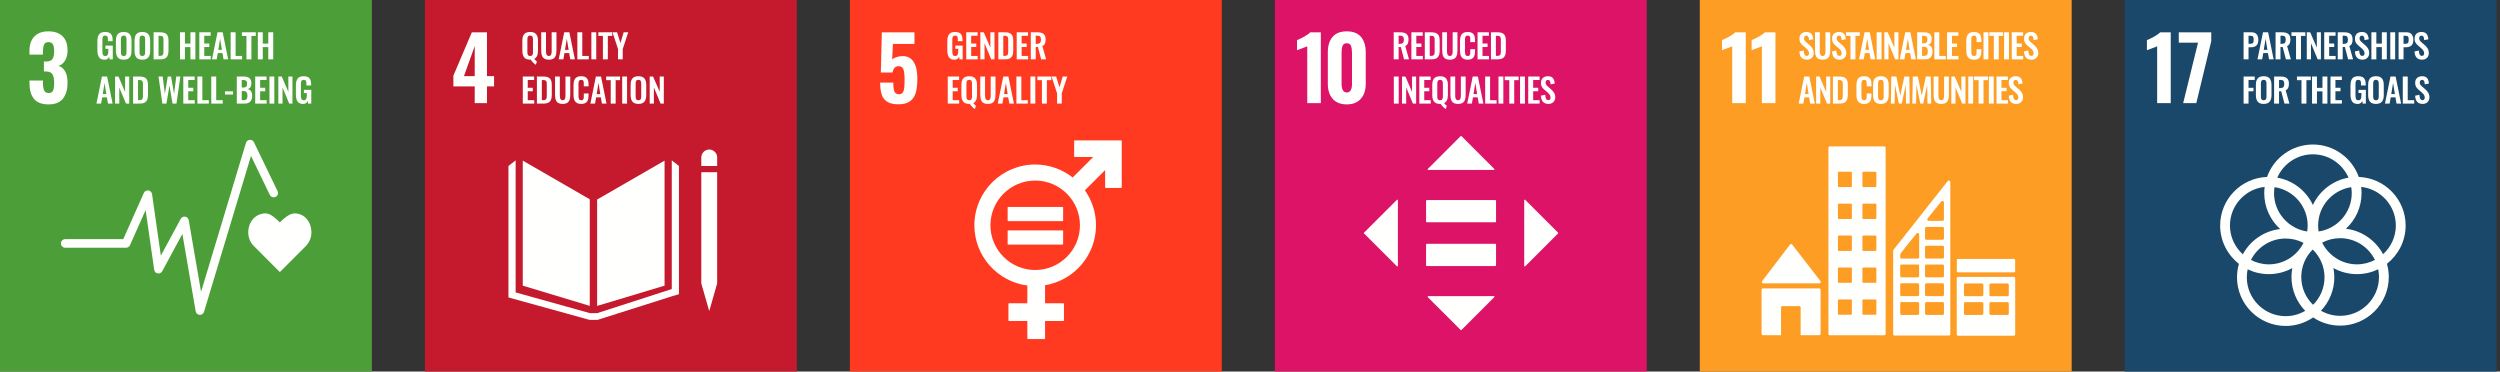 <?xml version="1.0" encoding="UTF-8"?>
<svg width="471px" height="70px" viewBox="0 0 471 70" version="1.1" xmlns="http://www.w3.org/2000/svg" xmlns:xlink="http://www.w3.org/1999/xlink">
    <rect x="0" y="0" width="471" height="70" fill="#333333" stroke="none"/>
    <title>terremoto-turchia-siria-eng</title>
    <g id="🔪-05-Export" stroke="none" stroke-width="1" fill="none" fill-rule="evenodd">
        <g id="Icone" transform="translate(-160, -2949)">
            <g id="terremoto-turchia-siria-eng" transform="translate(160, 2949)">
                <g id="SDG-icon-EN--03">
                    <polygon id="Fill-1" fill="#4C9F38" points="0 70 70.061 70 70.061 0 0 0"></polygon>
                    <g id="Group-47" transform="translate(5.551, 5.907)" fill="#FFFFFE">
                        <path d="M0.841,12.705 C0.281,12.002 0,11.008 0,9.723 L0,9.261 L2.54,9.261 L2.54,9.706 C2.551,10.387 2.633,10.876 2.787,11.173 C2.941,11.469 3.222,11.617 3.628,11.617 C4.035,11.617 4.307,11.466 4.445,11.164 C4.583,10.863 4.651,10.371 4.651,9.69 C4.651,8.975 4.546,8.445 4.338,8.1 C4.128,7.753 3.744,7.575 3.183,7.564 C3.15,7.553 2.996,7.547 2.721,7.547 L2.721,5.685 L3.134,5.685 C3.705,5.685 4.101,5.532 4.321,5.224 C4.541,4.916 4.651,4.411 4.651,3.708 C4.651,3.137 4.571,2.714 4.412,2.439 C4.253,2.165 3.969,2.027 3.562,2.027 C3.178,2.027 2.913,2.175 2.771,2.472 C2.628,2.769 2.551,3.208 2.54,3.79 L2.54,4.383 L0,4.383 L0,3.658 C0,2.494 0.31,1.594 0.932,0.956 C1.553,0.319 2.43,0 3.562,0 C4.717,0 5.608,0.308 6.235,0.923 C6.861,1.539 7.175,2.422 7.175,3.576 C7.175,4.345 7.015,4.991 6.696,5.512 C6.377,6.034 5.97,6.361 5.476,6.492 C6.608,6.91 7.175,7.959 7.175,9.64 C7.175,10.925 6.889,11.933 6.317,12.664 C5.745,13.395 4.838,13.76 3.596,13.76 C2.32,13.76 1.402,13.408 0.841,12.705" id="Fill-2"></path>
                        <path d="M14.161,5.343 C13.679,5.343 13.331,5.192 13.118,4.89 C12.906,4.589 12.8,4.15 12.8,3.574 L12.8,1.912 C12.8,1.62 12.823,1.366 12.869,1.154 C12.915,0.942 12.993,0.755 13.102,0.596 C13.211,0.436 13.36,0.316 13.551,0.236 C13.742,0.156 13.976,0.116 14.253,0.116 C14.758,0.116 15.12,0.239 15.34,0.486 C15.559,0.734 15.67,1.108 15.67,1.611 L15.67,1.86 L14.78,1.86 L14.78,1.596 C14.78,1.482 14.777,1.391 14.772,1.319 C14.767,1.247 14.754,1.174 14.735,1.102 C14.715,1.029 14.687,0.973 14.65,0.934 C14.614,0.895 14.563,0.863 14.499,0.839 C14.436,0.814 14.358,0.802 14.266,0.802 C14.196,0.802 14.133,0.811 14.079,0.828 C14.025,0.845 13.979,0.867 13.942,0.892 C13.905,0.918 13.874,0.954 13.848,1.002 C13.822,1.049 13.803,1.095 13.79,1.139 C13.777,1.183 13.766,1.24 13.759,1.309 C13.751,1.379 13.747,1.441 13.745,1.494 C13.743,1.547 13.742,1.616 13.742,1.7 L13.742,3.758 C13.742,4.066 13.78,4.291 13.856,4.434 C13.932,4.576 14.076,4.647 14.29,4.647 C14.401,4.647 14.494,4.626 14.569,4.584 C14.644,4.543 14.702,4.479 14.744,4.394 C14.786,4.309 14.816,4.211 14.834,4.101 C14.851,3.992 14.86,3.859 14.86,3.703 L14.86,3.284 L14.309,3.284 L14.309,2.685 L15.697,2.685 L15.697,5.275 L15.094,5.275 L15.026,4.758 C14.872,5.148 14.584,5.343 14.161,5.343" id="Fill-4"></path>
                        <path d="M17.756,5.337 C17.231,5.337 16.854,5.194 16.627,4.909 C16.398,4.624 16.285,4.207 16.285,3.657 L16.285,1.774 C16.285,1.503 16.31,1.269 16.362,1.07 C16.413,0.871 16.496,0.698 16.609,0.553 C16.723,0.407 16.876,0.298 17.067,0.226 C17.258,0.153 17.488,0.116 17.756,0.116 C18.28,0.116 18.656,0.257 18.885,0.537 C19.114,0.819 19.229,1.23 19.229,1.774 L19.229,3.657 C19.229,3.923 19.202,4.158 19.15,4.36 C19.097,4.562 19.014,4.737 18.9,4.886 C18.787,5.034 18.634,5.147 18.443,5.223 C18.252,5.299 18.024,5.337 17.756,5.337 M17.524,4.608 C17.589,4.635 17.666,4.648 17.756,4.648 C17.847,4.648 17.924,4.635 17.987,4.608 C18.051,4.581 18.102,4.546 18.14,4.503 C18.178,4.46 18.208,4.404 18.229,4.334 C18.251,4.264 18.265,4.195 18.272,4.125 C18.279,4.055 18.283,3.972 18.283,3.876 L18.283,1.559 C18.283,1.436 18.277,1.334 18.265,1.251 C18.252,1.169 18.228,1.092 18.193,1.019 C18.156,0.946 18.102,0.892 18.031,0.856 C17.959,0.82 17.868,0.802 17.756,0.802 C17.646,0.802 17.554,0.82 17.481,0.856 C17.408,0.892 17.354,0.946 17.319,1.019 C17.284,1.092 17.26,1.169 17.248,1.251 C17.236,1.334 17.23,1.436 17.23,1.559 L17.23,3.876 C17.23,3.972 17.234,4.055 17.241,4.125 C17.248,4.195 17.263,4.264 17.284,4.334 C17.305,4.404 17.335,4.46 17.372,4.503 C17.408,4.546 17.46,4.581 17.524,4.608" id="Fill-6"></path>
                        <path d="M21.266,5.337 C20.74,5.337 20.363,5.194 20.136,4.909 C19.908,4.624 19.794,4.207 19.794,3.657 L19.794,1.774 C19.794,1.503 19.82,1.269 19.871,1.07 C19.922,0.871 20.005,0.698 20.119,0.553 C20.233,0.407 20.385,0.298 20.576,0.226 C20.767,0.153 20.997,0.116 21.266,0.116 C21.789,0.116 22.166,0.257 22.394,0.537 C22.623,0.819 22.738,1.23 22.738,1.774 L22.738,3.657 C22.738,3.923 22.711,4.158 22.659,4.36 C22.607,4.562 22.524,4.737 22.41,4.886 C22.296,5.034 22.144,5.147 21.953,5.223 C21.762,5.299 21.533,5.337 21.266,5.337 M21.033,4.608 C21.098,4.635 21.176,4.648 21.266,4.648 C21.356,4.648 21.433,4.635 21.497,4.608 C21.561,4.581 21.611,4.546 21.649,4.503 C21.687,4.46 21.717,4.404 21.739,4.334 C21.761,4.264 21.774,4.195 21.781,4.125 C21.789,4.055 21.792,3.972 21.792,3.876 L21.792,1.559 C21.792,1.436 21.787,1.334 21.774,1.251 C21.762,1.169 21.737,1.092 21.702,1.019 C21.666,0.946 21.612,0.892 21.54,0.856 C21.468,0.82 21.377,0.802 21.266,0.802 C21.156,0.802 21.063,0.82 20.99,0.856 C20.917,0.892 20.864,0.946 20.828,1.019 C20.794,1.092 20.77,1.169 20.758,1.251 C20.745,1.334 20.74,1.436 20.74,1.559 L20.74,3.876 C20.74,3.972 20.743,4.055 20.75,4.125 C20.758,4.195 20.772,4.264 20.793,4.334 C20.815,4.404 20.844,4.46 20.881,4.503 C20.918,4.546 20.969,4.581 21.033,4.608" id="Fill-8"></path>
                        <path d="M23.387,5.275 L23.387,0.174 L24.575,0.174 C24.883,0.174 25.141,0.205 25.348,0.267 C25.555,0.329 25.721,0.426 25.847,0.559 C25.972,0.692 26.061,0.856 26.113,1.05 C26.166,1.243 26.192,1.482 26.192,1.765 L26.192,3.605 C26.192,3.896 26.165,4.143 26.111,4.346 C26.058,4.55 25.971,4.721 25.849,4.863 C25.726,5.005 25.563,5.109 25.36,5.176 C25.157,5.242 24.908,5.275 24.612,5.275 L23.387,5.275 Z M24.316,4.623 L24.581,4.623 C24.674,4.623 24.755,4.615 24.825,4.599 C24.894,4.582 24.953,4.563 25,4.54 C25.047,4.518 25.087,4.48 25.119,4.429 C25.15,4.378 25.174,4.331 25.191,4.288 C25.207,4.244 25.22,4.179 25.228,4.092 C25.236,4.005 25.241,3.931 25.244,3.869 C25.245,3.808 25.246,3.716 25.246,3.596 L25.246,1.731 C25.246,1.611 25.244,1.513 25.24,1.439 C25.236,1.365 25.226,1.291 25.211,1.216 C25.196,1.141 25.173,1.083 25.143,1.042 C25.114,1.001 25.074,0.964 25.025,0.93 C24.976,0.896 24.914,0.872 24.84,0.859 C24.766,0.845 24.677,0.839 24.572,0.839 L24.316,0.839 L24.316,4.623 Z" id="Fill-10"></path>
                        <polygon id="Fill-12" points="28.361 5.275 28.361 0.174 29.291 0.174 29.291 2.307 30.329 2.307 30.329 0.174 31.259 0.174 31.259 5.275 30.329 5.275 30.329 2.968 29.291 2.968 29.291 5.275"></polygon>
                        <polygon id="Fill-14" points="32 5.275 32 0.174 34.137 0.174 34.137 0.83 32.93 0.83 32.93 2.294 33.884 2.294 33.884 2.95 32.93 2.95 32.93 4.632 34.152 4.632 34.152 5.275"></polygon>
                        <path d="M34.391,5.275 L35.429,0.174 L36.399,0.174 L37.433,5.275 L36.568,5.275 L36.362,4.091 L35.478,4.091 L35.269,5.275 L34.391,5.275 Z M35.577,3.485 L36.261,3.485 L35.919,1.39 L35.577,3.485 Z" id="Fill-16"></path>
                        <polygon id="Fill-18" points="37.904 5.275 37.904 0.174 38.834 0.174 38.834 4.632 40.057 4.632 40.057 5.275"></polygon>
                        <polygon id="Fill-20" points="40.884 5.275 40.884 0.86 40.028 0.86 40.028 0.174 42.642 0.174 42.642 0.86 41.814 0.86 41.814 5.275"></polygon>
                        <polygon id="Fill-22" points="43.026 5.275 43.026 0.174 43.956 0.174 43.956 2.307 44.994 2.307 44.994 0.174 45.924 0.174 45.924 5.275 44.994 5.275 44.994 2.968 43.956 2.968 43.956 5.275"></polygon>
                        <path d="M12.618,13.611 L13.656,8.51 L14.625,8.51 L15.66,13.611 L14.795,13.611 L14.588,12.427 L13.705,12.427 L13.495,13.611 L12.618,13.611 Z M13.804,11.821 L14.487,11.821 L14.145,9.726 L13.804,11.821 Z" id="Fill-24"></path>
                        <polygon id="Fill-26" points="16.131 13.611 16.131 8.51 16.771 8.51 18.021 11.4 18.021 8.51 18.791 8.51 18.791 13.611 18.181 13.611 16.919 10.575 16.919 13.611"></polygon>
                        <path d="M19.523,13.611 L19.523,8.51 L20.711,8.51 C21.02,8.51 21.278,8.541 21.485,8.603 C21.692,8.665 21.858,8.762 21.984,8.895 C22.109,9.028 22.197,9.192 22.249,9.386 C22.302,9.58 22.328,9.818 22.328,10.101 L22.328,11.941 C22.328,12.232 22.301,12.479 22.248,12.682 C22.194,12.886 22.107,13.057 21.985,13.199 C21.863,13.341 21.7,13.445 21.497,13.512 C21.293,13.578 21.044,13.611 20.748,13.611 L19.523,13.611 Z M20.453,12.959 L20.718,12.959 C20.81,12.959 20.891,12.951 20.961,12.935 C21.031,12.918 21.089,12.899 21.137,12.876 C21.184,12.854 21.223,12.816 21.255,12.765 C21.287,12.714 21.311,12.667 21.327,12.624 C21.344,12.58 21.356,12.516 21.364,12.428 C21.373,12.341 21.378,12.267 21.38,12.205 C21.381,12.144 21.383,12.052 21.383,11.932 L21.383,10.067 C21.383,9.947 21.381,9.849 21.376,9.775 C21.373,9.701 21.363,9.626 21.348,9.552 C21.332,9.477 21.309,9.419 21.28,9.378 C21.25,9.337 21.21,9.3 21.161,9.266 C21.112,9.232 21.05,9.208 20.976,9.195 C20.903,9.181 20.813,9.175 20.709,9.175 L20.453,9.175 L20.453,12.959 Z" id="Fill-28"></path>
                        <polygon id="Fill-30" points="25.042 13.611 24.312 8.51 25.095 8.51 25.514 11.799 26.058 8.51 26.684 8.51 27.241 11.802 27.66 8.51 28.426 8.51 27.697 13.611 26.954 13.611 26.379 10.206 25.806 13.611"></polygon>
                        <polygon id="Fill-32" points="28.983 13.611 28.983 8.51 31.12 8.51 31.12 9.166 29.913 9.166 29.913 10.63 30.868 10.63 30.868 11.286 29.913 11.286 29.913 12.969 31.135 12.969 31.135 13.611"></polygon>
                        <polygon id="Fill-34" points="31.64 13.611 31.64 8.51 32.569 8.51 32.569 12.969 33.792 12.969 33.792 13.611"></polygon>
                        <polygon id="Fill-36" points="34.253 13.611 34.253 8.51 35.183 8.51 35.183 12.969 36.405 12.969 36.405 13.611"></polygon>
                        <polygon id="Fill-38" points="36.839 11.901 38.36 11.901 38.36 11.305 36.839 11.305"></polygon>
                        <path d="M39.061,13.611 L39.061,8.51 L40.311,8.51 C40.547,8.51 40.753,8.531 40.929,8.574 C41.104,8.616 41.26,8.686 41.397,8.783 C41.533,8.88 41.636,9.015 41.706,9.187 C41.776,9.359 41.81,9.568 41.807,9.812 C41.805,10.442 41.555,10.794 41.057,10.867 C41.358,10.925 41.583,11.056 41.732,11.263 C41.881,11.469 41.956,11.758 41.958,12.132 C41.96,12.616 41.839,12.983 41.595,13.235 C41.35,13.486 40.994,13.611 40.527,13.611 L39.061,13.611 Z M39.991,10.59 L40.28,10.59 C40.553,10.59 40.741,10.532 40.844,10.415 C40.946,10.298 40.997,10.101 40.997,9.824 C40.997,9.681 40.981,9.564 40.947,9.475 C40.913,9.386 40.856,9.318 40.776,9.274 C40.696,9.228 40.607,9.199 40.51,9.184 C40.412,9.17 40.283,9.163 40.12,9.163 L39.991,9.163 L39.991,10.59 Z M39.991,12.956 L40.332,12.956 C40.61,12.956 40.802,12.891 40.909,12.762 C41.015,12.633 41.069,12.42 41.069,12.122 C41.069,11.814 41.009,11.591 40.888,11.453 C40.768,11.315 40.567,11.246 40.283,11.246 L39.991,11.246 L39.991,12.956 Z" id="Fill-40"></path>
                        <polygon id="Fill-41" points="42.53 13.611 42.53 8.51 44.667 8.51 44.667 9.166 43.46 9.166 43.46 10.63 44.415 10.63 44.415 11.286 43.46 11.286 43.46 12.969 44.683 12.969 44.683 13.611"></polygon>
                        <polygon id="Fill-42" points="45.215 13.612 46.132 13.612 46.132 8.511 45.215 8.511"></polygon>
                        <polygon id="Fill-43" points="46.886 13.611 46.886 8.51 47.526 8.51 48.776 11.4 48.776 8.51 49.547 8.51 49.547 13.611 48.936 13.611 47.674 10.575 47.674 13.611"></polygon>
                        <path d="M51.556,13.679 C51.074,13.679 50.727,13.528 50.514,13.227 C50.301,12.925 50.195,12.486 50.195,11.91 L50.195,10.249 C50.195,9.956 50.218,9.703 50.264,9.491 C50.311,9.278 50.388,9.092 50.497,8.932 C50.606,8.772 50.755,8.652 50.947,8.572 C51.137,8.492 51.371,8.453 51.649,8.453 C52.153,8.453 52.516,8.576 52.735,8.823 C52.955,9.07 53.065,9.444 53.065,9.947 L53.065,10.197 L52.175,10.197 L52.175,9.932 C52.175,9.819 52.173,9.727 52.167,9.655 C52.162,9.584 52.15,9.511 52.13,9.438 C52.111,9.366 52.082,9.31 52.046,9.271 C52.009,9.232 51.958,9.2 51.895,9.175 C51.831,9.151 51.753,9.139 51.661,9.139 C51.591,9.139 51.529,9.147 51.475,9.165 C51.42,9.182 51.374,9.203 51.337,9.229 C51.3,9.255 51.269,9.291 51.243,9.338 C51.217,9.385 51.199,9.431 51.185,9.475 C51.172,9.519 51.161,9.576 51.154,9.646 C51.147,9.716 51.142,9.777 51.14,9.83 C51.138,9.884 51.137,9.952 51.137,10.037 L51.137,12.095 C51.137,12.402 51.176,12.627 51.251,12.77 C51.327,12.913 51.472,12.984 51.685,12.984 C51.797,12.984 51.889,12.963 51.964,12.921 C52.039,12.879 52.098,12.815 52.139,12.73 C52.181,12.644 52.212,12.547 52.229,12.437 C52.246,12.328 52.255,12.195 52.255,12.039 L52.255,11.621 L51.704,11.621 L51.704,11.021 L53.093,11.021 L53.093,13.611 L52.489,13.611 L52.421,13.095 C52.267,13.484 51.979,13.679 51.556,13.679" id="Fill-44"></path>
                        <path d="M53.119,37.881 C53.119,35.902 51.848,34.298 49.923,34.298 C48.961,34.298 47.8,35.351 47.169,35.999 C46.539,35.35 45.455,34.296 44.493,34.296 C42.568,34.296 41.219,35.901 41.219,37.88 C41.219,38.869 41.609,39.765 42.24,40.414 L47.174,45.352 L52.1,40.419 L52.097,40.416 C52.728,39.767 53.119,38.871 53.119,37.881" id="Fill-45"></path>
                        <path d="M32.113,53.414 C32.097,53.414 32.08,53.414 32.063,53.413 C31.688,53.39 31.378,53.112 31.315,52.742 L28.809,38.159 L25.012,45.191 C24.846,45.499 24.499,45.665 24.158,45.604 C23.813,45.543 23.548,45.268 23.498,44.922 L21.886,33.668 L18.938,40.285 C18.808,40.577 18.517,40.765 18.197,40.765 L6.738,40.765 C6.29,40.765 5.928,40.402 5.928,39.956 C5.928,39.508 6.29,39.146 6.738,39.146 L17.671,39.146 L21.55,30.443 C21.696,30.113 22.044,29.921 22.402,29.97 C22.759,30.02 23.041,30.3 23.092,30.657 L24.753,42.262 L28.497,35.327 C28.661,35.021 29,34.856 29.342,34.912 C29.682,34.967 29.95,35.234 30.009,35.574 L32.329,49.08 L40.788,21.008 C40.884,20.688 41.167,20.46 41.499,20.434 C41.833,20.41 42.148,20.589 42.293,20.89 L46.743,30.108 C46.938,30.511 46.769,30.995 46.366,31.189 C45.963,31.383 45.478,31.214 45.284,30.811 L41.738,23.467 L32.889,52.838 C32.786,53.182 32.469,53.414 32.113,53.414" id="Fill-46"></path>
                    </g>
                </g>
                <g id="SDG-icon-EN--04" transform="translate(80.061, 0)">
                    <polygon id="Fill-1" fill="#C5192D" points="0 70 70.061 70 70.061 0 0 0"></polygon>
                    <path d="M9.377,16.272 L5.354,16.272 L5.354,14.261 L8.833,6.088 L11.686,6.088 L11.686,14.344 L13.022,14.344 L13.022,16.272 L11.686,16.272 L11.686,19.436 L9.377,19.436 L9.377,16.272 Z M9.377,14.344 L9.377,8.675 L7.349,14.344 L9.377,14.344 Z" id="Fill-2" fill="#FFFFFE"></path>
                    <g id="Group-7" transform="translate(18.351, 6.022)" fill="#FFFFFE">
                        <path d="M2.559,6.181 C2.405,6.109 2.235,5.98 2.05,5.793 C1.864,5.607 1.706,5.415 1.577,5.218 C1.554,5.22 1.519,5.221 1.472,5.221 C0.947,5.221 0.57,5.079 0.342,4.794 C0.114,4.509 0,4.091 0,3.541 L0,1.658 C0,1.388 0.026,1.153 0.077,0.954 C0.129,0.755 0.211,0.583 0.325,0.437 C0.439,0.291 0.591,0.183 0.782,0.11 C0.973,0.037 1.203,0 1.472,0 C1.996,0 2.372,0.141 2.601,0.422 C2.83,0.703 2.944,1.115 2.944,1.658 L2.944,3.541 C2.944,4.333 2.708,4.843 2.236,5.071 C2.439,5.312 2.604,5.472 2.731,5.55 L2.559,6.181 Z M1.24,4.492 C1.304,4.519 1.382,4.532 1.472,4.532 C1.562,4.532 1.639,4.519 1.703,4.492 C1.767,4.465 1.817,4.43 1.856,4.387 C1.893,4.344 1.923,4.288 1.944,4.218 C1.966,4.148 1.98,4.079 1.988,4.009 C1.995,3.939 1.999,3.857 1.999,3.76 L1.999,1.443 C1.999,1.32 1.992,1.218 1.98,1.135 C1.967,1.053 1.944,0.976 1.908,0.903 C1.871,0.83 1.818,0.776 1.746,0.74 C1.674,0.704 1.583,0.686 1.472,0.686 C1.361,0.686 1.269,0.704 1.196,0.74 C1.123,0.776 1.07,0.83 1.035,0.903 C1,0.976 0.976,1.053 0.964,1.135 C0.952,1.218 0.946,1.32 0.946,1.443 L0.946,3.76 C0.946,3.857 0.949,3.939 0.956,4.009 C0.963,4.079 0.978,4.148 0.999,4.218 C1.021,4.288 1.051,4.344 1.087,4.387 C1.124,4.43 1.175,4.465 1.24,4.492 L1.24,4.492 Z" id="Fill-3"></path>
                        <path d="M4.991,5.221 C4.763,5.221 4.565,5.194 4.398,5.141 C4.23,5.088 4.093,5.013 3.986,4.917 C3.877,4.82 3.791,4.697 3.726,4.546 C3.662,4.395 3.617,4.232 3.592,4.057 C3.565,3.881 3.552,3.678 3.552,3.446 L3.552,0.059 L4.455,0.059 L4.455,3.542 C4.455,3.661 4.458,3.762 4.464,3.846 C4.47,3.93 4.483,4.018 4.504,4.111 C4.524,4.203 4.555,4.277 4.592,4.332 C4.63,4.387 4.682,4.434 4.749,4.471 C4.816,4.508 4.896,4.526 4.991,4.526 C5.085,4.526 5.165,4.508 5.233,4.471 C5.299,4.434 5.35,4.387 5.386,4.332 C5.422,4.277 5.451,4.203 5.472,4.111 C5.494,4.018 5.507,3.93 5.513,3.847 C5.518,3.765 5.52,3.663 5.52,3.542 L5.52,0.059 L6.422,0.059 L6.422,3.446 C6.422,3.678 6.409,3.881 6.384,4.057 C6.359,4.232 6.313,4.395 6.248,4.546 C6.183,4.697 6.098,4.82 5.991,4.917 C5.884,5.013 5.747,5.088 5.581,5.141 C5.413,5.194 5.217,5.221 4.991,5.221" id="Fill-5"></path>
                    </g>
                    <path d="M25.201,11.182 L26.239,6.081 L27.208,6.081 L28.244,11.182 L27.378,11.182 L27.171,9.997 L26.288,9.997 L26.079,11.182 L25.201,11.182 Z M26.387,9.391 L27.07,9.391 L26.728,7.297 L26.387,9.391 Z" id="Fill-8" fill="#FFFFFE"></path>
                    <polygon id="Fill-9" fill="#FFFFFE" points="28.714 11.182 28.714 6.081 29.644 6.081 29.644 10.539 30.865 10.539 30.865 11.182"></polygon>
                    <polygon id="Fill-10" fill="#FFFFFE" points="31.354 11.182 32.272 11.182 32.272 6.081 31.354 6.081"></polygon>
                    <polygon id="Fill-11" fill="#FFFFFE" points="33.525 11.182 33.525 6.767 32.668 6.767 32.668 6.081 35.283 6.081 35.283 6.767 34.455 6.767 34.455 11.182"></polygon>
                    <polygon id="Fill-12" fill="#FFFFFE" points="36.375 11.182 36.375 9.241 35.335 6.081 36.203 6.081 36.834 8.112 37.437 6.081 38.297 6.081 37.262 9.241 37.262 11.182"></polygon>
                    <polygon id="Fill-13" fill="#FFFFFE" points="18.434 19.518 18.434 14.417 20.571 14.417 20.571 15.073 19.364 15.073 19.364 16.537 20.319 16.537 20.319 17.192 19.364 17.192 19.364 18.875 20.587 18.875 20.587 19.518"></polygon>
                    <g id="Group-20" transform="translate(21.091, 14.359)" fill="#FFFFFE">
                        <path d="M3.55578962e-15,5.159 L3.55578962e-15,0.059 L1.188,0.059 C1.496,0.059 1.754,0.09 1.961,0.151 C2.169,0.213 2.335,0.31 2.46,0.443 C2.586,0.576 2.674,0.74 2.726,0.934 C2.779,1.128 2.805,1.366 2.805,1.649 L2.805,3.489 C2.805,3.78 2.778,4.028 2.725,4.23 C2.671,4.434 2.583,4.605 2.462,4.747 C2.339,4.889 2.177,4.993 1.973,5.06 C1.77,5.126 1.521,5.159 1.225,5.159 L3.55578962e-15,5.159 Z M0.93,4.507 L1.194,4.507 C1.287,4.507 1.369,4.499 1.438,4.483 C1.508,4.466 1.566,4.447 1.613,4.424 C1.661,4.402 1.7,4.364 1.732,4.313 C1.764,4.262 1.788,4.215 1.804,4.172 C1.821,4.129 1.833,4.064 1.841,3.976 C1.849,3.889 1.855,3.815 1.856,3.753 C1.858,3.692 1.86,3.6 1.86,3.48 L1.86,1.615 C1.86,1.495 1.858,1.397 1.853,1.323 C1.849,1.25 1.84,1.174 1.824,1.1 C1.809,1.025 1.786,0.967 1.757,0.926 C1.727,0.885 1.687,0.848 1.639,0.814 C1.588,0.78 1.527,0.756 1.453,0.743 C1.38,0.729 1.29,0.723 1.186,0.723 L0.93,0.723 L0.93,4.507 Z" id="Fill-14"></path>
                        <path d="M4.855,5.221 C4.627,5.221 4.429,5.194 4.262,5.141 C4.094,5.087 3.958,5.013 3.849,4.916 C3.742,4.82 3.656,4.696 3.591,4.545 C3.526,4.395 3.481,4.232 3.456,4.056 C3.429,3.881 3.417,3.678 3.417,3.445 L3.417,0.058 L4.32,0.058 L4.32,3.541 C4.32,3.66 4.322,3.761 4.328,3.846 C4.334,3.929 4.348,4.018 4.368,4.11 C4.389,4.203 4.418,4.276 4.456,4.332 C4.494,4.387 4.546,4.433 4.613,4.47 C4.681,4.507 4.76,4.525 4.855,4.525 C4.95,4.525 5.029,4.507 5.097,4.47 C5.164,4.433 5.215,4.387 5.251,4.332 C5.287,4.276 5.315,4.203 5.337,4.11 C5.358,4.018 5.371,3.93 5.377,3.847 C5.382,3.764 5.384,3.662 5.384,3.541 L5.384,0.058 L6.286,0.058 L6.286,3.445 C6.286,3.678 6.274,3.881 6.249,4.056 C6.223,4.232 6.177,4.395 6.112,4.545 C6.047,4.696 5.962,4.82 5.856,4.916 C5.748,5.013 5.612,5.087 5.444,5.141 C5.278,5.194 5.081,5.221 4.855,5.221" id="Fill-16"></path>
                        <path d="M8.349,5.221 C8.129,5.221 7.935,5.193 7.767,5.138 C7.599,5.082 7.459,5.006 7.35,4.907 C7.24,4.809 7.15,4.687 7.082,4.541 C7.012,4.395 6.965,4.239 6.937,4.071 C6.909,3.905 6.896,3.717 6.896,3.507 L6.896,1.729 C6.896,1.508 6.91,1.311 6.939,1.14 C6.967,0.969 7.015,0.809 7.083,0.663 C7.151,0.517 7.24,0.396 7.35,0.302 C7.459,0.207 7.598,0.133 7.765,0.08 C7.933,0.027 8.127,0 8.349,0 C8.603,0 8.821,0.034 9.002,0.102 C9.182,0.169 9.325,0.268 9.43,0.4 C9.534,0.531 9.61,0.685 9.657,0.86 C9.705,1.035 9.729,1.24 9.729,1.474 L9.729,1.91 L8.833,1.91 L8.833,1.477 C8.833,1.223 8.818,1.051 8.792,0.963 C8.739,0.791 8.609,0.698 8.402,0.686 L8.352,0.686 C8.274,0.686 8.206,0.695 8.147,0.714 C8.088,0.732 8.041,0.761 8.004,0.801 C7.967,0.841 7.937,0.884 7.914,0.929 C7.892,0.974 7.875,1.033 7.864,1.106 C7.853,1.179 7.846,1.246 7.843,1.307 C7.839,1.369 7.838,1.447 7.838,1.542 L7.838,3.701 C7.838,4 7.875,4.214 7.95,4.341 C8.025,4.468 8.159,4.532 8.352,4.532 C8.418,4.532 8.475,4.524 8.526,4.509 C8.576,4.493 8.618,4.474 8.652,4.45 C8.686,4.426 8.715,4.392 8.739,4.348 C8.762,4.304 8.78,4.263 8.792,4.225 C8.805,4.188 8.814,4.135 8.82,4.067 C8.826,3.999 8.83,3.942 8.831,3.895 C8.832,3.848 8.833,3.783 8.833,3.701 L8.833,3.245 L9.729,3.245 L9.729,3.664 C9.729,3.855 9.715,4.026 9.688,4.178 C9.661,4.33 9.616,4.473 9.551,4.605 C9.487,4.739 9.403,4.85 9.3,4.938 C9.198,5.026 9.067,5.095 8.906,5.146 C8.746,5.195 8.56,5.221 8.349,5.221" id="Fill-18"></path>
                    </g>
                    <path d="M31.167,19.518 L32.204,14.417 L33.174,14.417 L34.209,19.518 L33.344,19.518 L33.137,18.333 L32.253,18.333 L32.045,19.518 L31.167,19.518 Z M32.352,17.728 L33.036,17.728 L32.694,15.633 L32.352,17.728 Z" id="Fill-21" fill="#FFFFFE"></path>
                    <polygon id="Fill-22" fill="#FFFFFE" points="34.999 19.518 34.999 15.103 34.143 15.103 34.143 14.417 36.758 14.417 36.758 15.103 35.929 15.103 35.929 19.518"></polygon>
                    <polygon id="Fill-23" fill="#FFFFFE" points="37.161 19.518 38.078 19.518 38.078 14.418 37.161 14.418"></polygon>
                    <path d="M40.22,19.579 C39.694,19.579 39.318,19.437 39.09,19.151 C38.862,18.867 38.749,18.45 38.749,17.9 L38.749,16.017 C38.749,15.746 38.774,15.511 38.825,15.312 C38.877,15.114 38.96,14.941 39.073,14.796 C39.187,14.65 39.339,14.54 39.531,14.468 C39.721,14.395 39.952,14.359 40.22,14.359 C40.744,14.359 41.12,14.499 41.348,14.78 C41.578,15.061 41.692,15.473 41.692,16.017 L41.692,17.9 C41.692,18.166 41.666,18.401 41.614,18.602 C41.56,18.804 41.478,18.98 41.365,19.128 C41.251,19.277 41.098,19.39 40.907,19.465 C40.716,19.542 40.487,19.579 40.22,19.579 M39.988,18.851 C40.053,18.877 40.13,18.89 40.22,18.89 C40.31,18.89 40.387,18.877 40.451,18.851 C40.515,18.824 40.565,18.789 40.604,18.745 C40.642,18.703 40.671,18.646 40.693,18.577 C40.714,18.507 40.729,18.437 40.736,18.367 C40.743,18.297 40.747,18.214 40.747,18.118 L40.747,15.801 C40.747,15.679 40.741,15.576 40.729,15.494 C40.716,15.412 40.692,15.335 40.656,15.262 C40.62,15.189 40.566,15.134 40.495,15.099 C40.422,15.063 40.331,15.045 40.22,15.045 C40.109,15.045 40.017,15.063 39.944,15.099 C39.871,15.134 39.818,15.189 39.783,15.262 C39.748,15.335 39.724,15.412 39.712,15.494 C39.7,15.576 39.694,15.679 39.694,15.801 L39.694,18.118 C39.694,18.214 39.697,18.297 39.705,18.367 C39.712,18.437 39.726,18.507 39.748,18.577 C39.769,18.646 39.799,18.703 39.835,18.745 C39.872,18.789 39.923,18.824 39.988,18.851" id="Fill-24" fill="#FFFFFE"></path>
                    <polygon id="Fill-26" fill="#FFFFFE" points="42.341 19.518 42.341 14.417 42.982 14.417 44.231 17.306 44.231 14.417 45.002 14.417 45.002 19.518 44.392 19.518 43.129 16.482 43.129 19.518"></polygon>
                    <polygon id="Fill-27" fill="#FFFFFE" points="31.049 37.544 18.427 30.262 18.427 53.82 31.049 57.626"></polygon>
                    <polygon id="Fill-28" fill="#FFFFFE" points="32.437 37.593 32.437 57.634 45.143 53.818 45.143 30.263"></polygon>
                    <polygon id="Fill-29" fill="#FFFFFE" points="52.436 53.403 52.065 53.403 53.559 58.618 55.051 53.403 54.68 53.403 55.051 53.403 55.051 32.442 54.68 32.442 54.31 32.442 53.916 32.442 53.173 32.442 52.807 32.442 52.436 32.442 52.064 32.442 52.064 53.403"></polygon>
                    <polygon id="Fill-30" fill="#FFFFFE" points="47.854 31.274 46.501 30.206 46.501 54.459 32.475 58.988 31.826 58.988 31.697 58.988 31.049 58.988 17.086 55.09 17.086 30.206 15.732 31.274 15.732 56.039 30.985 60.258 31.697 60.258 31.826 60.258 32.537 60.258 46.611 55.794 47.854 55.428"></polygon>
                    <path d="M55.052,29.666 C55.052,28.841 54.383,28.173 53.559,28.173 C52.733,28.173 52.066,28.841 52.066,29.666 L52.066,31.274 L55.052,31.274 L55.052,29.666 Z" id="Fill-31" fill="#FFFFFE"></path>
                </g>
                <g id="SDG-icon-EN--05" transform="translate(160.121, 0)">
                    <polygon id="Fill-1" fill="#FF3A21" points="0 70 70.061 70 70.061 0 0 0"></polygon>
                    <g id="Group-6" transform="translate(5.7, 6.023)" fill="#FFFFFE">
                        <path d="M1.319,13.141 C0.813,12.817 0.466,12.358 0.28,11.765 C0.093,11.172 8.88947405e-16,10.43 8.88947405e-16,9.541 L2.474,9.541 C2.474,10.31 2.544,10.867 2.688,11.213 C2.831,11.559 3.11,11.732 3.529,11.732 C3.859,11.732 4.101,11.623 4.254,11.403 C4.408,11.183 4.504,10.884 4.544,10.505 C4.582,10.126 4.601,9.58 4.601,8.865 C4.601,8.052 4.526,7.445 4.378,7.044 C4.23,6.644 3.924,6.442 3.463,6.442 C2.869,6.442 2.49,6.844 2.326,7.646 L0.131,7.646 L0.313,0.065 L6.465,0.065 L6.465,2.257 L2.408,2.257 L2.259,5.207 C2.413,5.02 2.677,4.863 3.05,4.737 C3.424,4.611 3.826,4.547 4.254,4.547 C5.167,4.547 5.854,4.916 6.316,5.652 C6.778,6.388 7.009,7.421 7.009,8.749 C7.009,9.804 6.915,10.681 6.728,11.378 C6.541,12.076 6.186,12.625 5.665,13.026 C5.143,13.427 4.398,13.627 3.43,13.627 C2.528,13.627 1.824,13.465 1.319,13.141" id="Fill-2"></path>
                        <path d="M14.012,5.226 C13.53,5.226 13.182,5.076 12.97,4.774 C12.757,4.473 12.65,4.034 12.65,3.458 L12.65,1.796 C12.65,1.503 12.673,1.25 12.72,1.038 C12.766,0.826 12.845,0.639 12.952,0.48 C13.062,0.32 13.211,0.2 13.402,0.12 C13.593,0.04 13.826,0 14.104,0 C14.609,0 14.972,0.123 15.191,0.37 C15.411,0.618 15.521,0.992 15.521,1.495 L15.521,1.744 L14.63,1.744 L14.63,1.48 C14.63,1.366 14.629,1.275 14.624,1.203 C14.618,1.131 14.606,1.058 14.586,0.985 C14.567,0.913 14.538,0.857 14.502,0.818 C14.465,0.779 14.414,0.747 14.351,0.723 C14.287,0.698 14.208,0.686 14.117,0.686 C14.047,0.686 13.985,0.695 13.93,0.712 C13.876,0.729 13.831,0.751 13.793,0.776 C13.756,0.802 13.725,0.838 13.699,0.886 C13.673,0.933 13.655,0.979 13.64,1.023 C13.628,1.067 13.618,1.124 13.61,1.193 C13.603,1.263 13.598,1.324 13.596,1.378 C13.595,1.431 13.593,1.5 13.593,1.584 L13.593,3.642 C13.593,3.95 13.632,4.175 13.707,4.317 C13.783,4.46 13.928,4.531 14.141,4.531 C14.252,4.531 14.346,4.51 14.419,4.468 C14.495,4.426 14.554,4.363 14.595,4.278 C14.637,4.193 14.667,4.095 14.685,3.985 C14.702,3.876 14.711,3.743 14.711,3.587 L14.711,3.168 L14.159,3.168 L14.159,2.569 L15.548,2.569 L15.548,5.159 L14.945,5.159 L14.876,4.642 C14.723,5.032 14.435,5.226 14.012,5.226" id="Fill-4"></path>
                    </g>
                    <polygon id="Fill-7" fill="#FFFFFE" points="21.919 11.182 21.919 6.081 24.056 6.081 24.056 6.737 22.849 6.737 22.849 8.2 23.804 8.2 23.804 8.856 22.849 8.856 22.849 10.539 24.072 10.539 24.072 11.182"></polygon>
                    <polygon id="Fill-8" fill="#FFFFFE" points="24.576 11.182 24.576 6.081 25.217 6.081 26.466 8.97 26.466 6.081 27.237 6.081 27.237 11.182 26.627 11.182 25.365 8.146 25.365 11.182"></polygon>
                    <path d="M27.968,11.182 L27.968,6.081 L29.157,6.081 C29.464,6.081 29.722,6.112 29.929,6.173 C30.137,6.235 30.303,6.333 30.428,6.466 C30.554,6.599 30.643,6.763 30.694,6.957 C30.747,7.15 30.773,7.389 30.773,7.672 L30.773,9.511 C30.773,9.803 30.747,10.05 30.693,10.253 C30.64,10.456 30.552,10.628 30.43,10.769 C30.308,10.911 30.145,11.015 29.941,11.082 C29.739,11.149 29.49,11.182 29.194,11.182 L27.968,11.182 Z M28.898,10.53 L29.163,10.53 C29.255,10.53 29.337,10.522 29.406,10.505 C29.476,10.489 29.534,10.469 29.581,10.447 C29.629,10.424 29.668,10.387 29.7,10.336 C29.732,10.285 29.756,10.238 29.773,10.194 C29.789,10.151 29.802,10.086 29.81,9.999 C29.817,9.912 29.823,9.837 29.825,9.776 C29.827,9.715 29.828,9.623 29.828,9.503 L29.828,7.638 C29.828,7.517 29.826,7.419 29.821,7.346 C29.817,7.272 29.808,7.198 29.791,7.123 C29.777,7.048 29.755,6.99 29.725,6.949 C29.695,6.908 29.656,6.87 29.607,6.836 C29.557,6.802 29.495,6.779 29.422,6.766 C29.348,6.752 29.259,6.745 29.154,6.745 L28.898,6.745 L28.898,10.53 Z" id="Fill-9" fill="#FFFFFE"></path>
                    <polygon id="Fill-11" fill="#FFFFFE" points="31.425 11.182 31.425 6.081 33.563 6.081 33.563 6.737 32.355 6.737 32.355 8.2 33.31 8.2 33.31 8.856 32.355 8.856 32.355 10.539 33.578 10.539 33.578 11.182"></polygon>
                    <path d="M34.082,11.182 L34.082,6.081 L35.251,6.081 C35.52,6.081 35.752,6.103 35.944,6.147 C36.138,6.191 36.305,6.265 36.447,6.369 C36.591,6.473 36.697,6.613 36.769,6.79 C36.839,6.968 36.874,7.185 36.874,7.441 C36.874,7.761 36.827,8.022 36.732,8.225 C36.635,8.428 36.478,8.576 36.259,8.669 L36.967,11.182 L36.034,11.182 L35.424,8.853 L35.011,8.853 L35.011,11.182 L34.082,11.182 Z M35.011,8.259 L35.237,8.259 C35.511,8.259 35.707,8.2 35.822,8.084 C35.938,7.967 35.996,7.767 35.996,7.484 C35.996,7.211 35.947,7.016 35.846,6.898 C35.746,6.78 35.561,6.721 35.292,6.721 L35.011,6.721 L35.011,8.259 Z" id="Fill-12" fill="#FFFFFE"></path>
                    <polygon id="Fill-14" fill="#FFFFFE" points="18.435 19.518 18.435 14.417 20.572 14.417 20.572 15.073 19.365 15.073 19.365 16.537 20.319 16.537 20.319 17.192 19.365 17.192 19.365 18.875 20.587 18.875 20.587 19.518"></polygon>
                    <g id="Group-19" transform="translate(21.008, 14.359)" fill="#FFFFFE">
                        <path d="M2.559,6.181 C2.405,6.109 2.235,5.98 2.049,5.793 C1.863,5.607 1.706,5.415 1.578,5.218 C1.554,5.22 1.52,5.221 1.472,5.221 C0.947,5.221 0.57,5.079 0.343,4.794 C0.114,4.508 3.55578962e-15,4.091 3.55578962e-15,3.541 L3.55578962e-15,1.658 C3.55578962e-15,1.388 0.026,1.153 0.077,0.954 C0.129,0.755 0.211,0.583 0.325,0.437 C0.439,0.291 0.591,0.183 0.782,0.11 C0.973,0.037 1.203,0 1.472,0 C1.996,0 2.371,0.141 2.601,0.422 C2.83,0.703 2.944,1.115 2.944,1.658 L2.944,3.541 C2.944,4.333 2.708,4.843 2.235,5.071 C2.439,5.312 2.604,5.472 2.731,5.55 L2.559,6.181 Z M1.24,4.492 C1.305,4.519 1.382,4.532 1.472,4.532 C1.562,4.532 1.64,4.519 1.702,4.492 C1.766,4.465 1.818,4.43 1.856,4.387 C1.893,4.344 1.923,4.288 1.944,4.218 C1.966,4.148 1.98,4.079 1.988,4.009 C1.996,3.939 1.999,3.857 1.999,3.76 L1.999,1.443 C1.999,1.32 1.992,1.218 1.98,1.135 C1.968,1.053 1.944,0.976 1.908,0.903 C1.871,0.83 1.819,0.776 1.746,0.74 C1.674,0.704 1.583,0.686 1.472,0.686 C1.361,0.686 1.269,0.704 1.196,0.74 C1.124,0.776 1.07,0.83 1.035,0.903 C1,0.976 0.977,1.053 0.964,1.135 C0.952,1.218 0.947,1.32 0.947,1.443 L0.947,3.76 C0.947,3.857 0.949,3.939 0.956,4.009 C0.963,4.079 0.978,4.148 0.999,4.218 C1.021,4.288 1.051,4.344 1.087,4.387 C1.124,4.43 1.175,4.465 1.24,4.492 L1.24,4.492 Z" id="Fill-15"></path>
                        <path d="M4.991,5.221 C4.763,5.221 4.565,5.194 4.399,5.14 C4.23,5.087 4.093,5.013 3.986,4.916 C3.877,4.819 3.791,4.696 3.726,4.545 C3.662,4.395 3.617,4.232 3.592,4.056 C3.565,3.881 3.552,3.678 3.552,3.445 L3.552,0.058 L4.455,0.058 L4.455,3.541 C4.455,3.66 4.458,3.761 4.464,3.846 C4.47,3.929 4.483,4.018 4.504,4.11 C4.524,4.203 4.554,4.276 4.592,4.332 C4.63,4.387 4.682,4.433 4.749,4.47 C4.816,4.507 4.896,4.525 4.991,4.525 C5.085,4.525 5.165,4.507 5.232,4.47 C5.3,4.433 5.35,4.387 5.386,4.332 C5.423,4.276 5.451,4.203 5.472,4.11 C5.494,4.018 5.507,3.93 5.513,3.847 C5.518,3.764 5.52,3.662 5.52,3.541 L5.52,0.058 L6.422,0.058 L6.422,3.445 C6.422,3.678 6.409,3.881 6.384,4.056 C6.359,4.232 6.313,4.395 6.248,4.545 C6.183,4.696 6.098,4.819 5.992,4.916 C5.884,5.013 5.747,5.087 5.58,5.14 C5.413,5.194 5.217,5.221 4.991,5.221" id="Fill-17"></path>
                    </g>
                    <path d="M27.858,19.518 L28.895,14.417 L29.865,14.417 L30.9,19.518 L30.035,19.518 L29.828,18.333 L28.944,18.333 L28.736,19.518 L27.858,19.518 Z M29.043,17.728 L29.727,17.728 L29.384,15.633 L29.043,17.728 Z" id="Fill-20" fill="#FFFFFE"></path>
                    <polygon id="Fill-21" fill="#FFFFFE" points="31.37 19.518 31.37 14.417 32.3 14.417 32.3 18.875 33.522 18.875 33.522 19.518"></polygon>
                    <polygon id="Fill-22" fill="#FFFFFE" points="34.011 19.518 34.929 19.518 34.929 14.418 34.011 14.418"></polygon>
                    <polygon id="Fill-23" fill="#FFFFFE" points="36.181 19.518 36.181 15.103 35.324 15.103 35.324 14.417 37.939 14.417 37.939 15.103 37.111 15.103 37.111 19.518"></polygon>
                    <polygon id="Fill-24" fill="#FFFFFE" points="39.032 19.518 39.032 17.577 37.991 14.417 38.859 14.417 39.491 16.448 40.094 14.417 40.953 14.417 39.919 17.577 39.919 19.518"></polygon>
                    <g id="Group-31" transform="translate(23.451, 26.447)" fill="#FFFFFE">
                        <path d="M27.653,0 L18.906,0 C18.846,0 18.795,0.05 18.795,0.112 L18.795,3.016 C18.795,3.078 18.846,3.128 18.906,3.128 L22.389,3.128 L18.522,6.992 C16.573,5.463 14.122,4.548 11.458,4.548 C5.141,4.548 0,9.683 0,15.995 C0,21.807 4.358,26.616 9.979,27.344 L9.979,30.69 L6.528,30.69 C6.464,30.69 6.416,30.74 6.416,30.801 L6.416,33.914 C6.416,33.976 6.464,34.025 6.528,34.025 L9.979,34.025 L9.979,37.319 C9.979,37.38 10.028,37.429 10.09,37.429 L13.204,37.429 C13.265,37.429 13.317,37.38 13.317,37.319 L13.317,34.025 L16.766,34.025 C16.828,34.025 16.878,33.976 16.878,33.914 L16.878,30.801 C16.878,30.74 16.828,30.69 16.766,30.69 L13.317,30.69 L13.317,27.289 C18.753,26.398 22.915,21.675 22.915,15.995 C22.915,13.545 22.138,11.275 20.821,9.411 L24.634,5.602 L24.634,8.852 C24.634,8.913 24.685,8.963 24.747,8.963 L27.653,8.963 C27.715,8.963 27.766,8.913 27.766,8.852 L27.766,0.112 C27.766,0.05 27.715,0 27.653,0 M11.458,24.422 C6.807,24.422 3.025,20.641 3.025,15.995 C3.025,11.349 6.807,7.569 11.458,7.569 C16.108,7.569 19.891,11.349 19.891,15.995 C19.891,20.641 16.108,24.422 11.458,24.422" id="Fill-25"></path>
                        <path d="M16.608,12.537 L6.38,12.537 C6.318,12.537 6.269,12.582 6.269,12.636 L6.269,15.111 C6.269,15.168 6.318,15.212 6.38,15.212 L16.608,15.212 C16.672,15.212 16.722,15.168 16.722,15.111 L16.722,12.636 C16.722,12.582 16.672,12.537 16.608,12.537" id="Fill-27"></path>
                        <path d="M16.608,16.955 L6.38,16.955 C6.318,16.955 6.269,17.001 6.269,17.058 L6.269,19.532 C6.269,19.588 6.318,19.632 6.38,19.632 L16.608,19.632 C16.672,19.632 16.722,19.588 16.722,19.532 L16.722,17.058 C16.722,17.001 16.672,16.955 16.608,16.955" id="Fill-29"></path>
                    </g>
                </g>
                <g id="SDG/positive/IT/01-Copy-3" transform="translate(240.182, 0)">
                    <g id="SDG-icon-EN--10" transform="translate(-0, 0)">
                        <polygon id="Fill-1" fill="#DD1367" points="0 70 70.061 70 70.061 0 0 0"></polygon>
                        <g id="Group-8" transform="translate(4.176, 5.907)" fill="#FFFFFE">
                            <path d="M1.929,2.818 C1.808,2.884 1.457,3.021 0.874,3.23 C0.412,3.384 0.121,3.488 8.88947405e-16,3.543 L8.88947405e-16,1.648 C0.374,1.505 0.827,1.286 1.36,0.989 C1.893,0.692 2.271,0.423 2.49,0.181 L4.486,0.181 L4.486,13.529 L1.929,13.529 L1.929,2.818 Z" id="Fill-2"></path>
                            <path d="M6.72,12.713 C6.11,12.015 5.805,11.079 5.805,9.903 L5.805,3.921 C5.805,2.702 6.102,1.744 6.696,1.047 C7.289,0.348 8.185,0 9.384,0 C10.572,0 11.462,0.348 12.057,1.047 C12.649,1.744 12.946,2.702 12.946,3.921 L12.946,9.903 C12.946,11.068 12.639,12.002 12.023,12.705 C11.407,13.408 10.527,13.76 9.384,13.76 C8.218,13.76 7.331,13.41 6.72,12.713 M10.357,9.854 L10.357,3.971 C10.357,3.477 10.294,3.065 10.167,2.735 C10.042,2.406 9.779,2.241 9.384,2.241 C8.966,2.241 8.696,2.403 8.576,2.727 C8.455,3.051 8.395,3.466 8.395,3.971 L8.395,9.854 C8.395,10.964 8.724,11.518 9.384,11.518 C10.032,11.518 10.357,10.964 10.357,9.854" id="Fill-4"></path>
                            <path d="M18.214,5.275 L18.214,0.174 L19.384,0.174 C19.653,0.174 19.884,0.196 20.077,0.24 C20.27,0.284 20.437,0.358 20.579,0.462 C20.723,0.566 20.83,0.706 20.901,0.883 C20.971,1.06 21.007,1.278 21.007,1.534 C21.007,1.854 20.959,2.115 20.863,2.318 C20.768,2.521 20.61,2.669 20.391,2.761 L21.099,5.275 L20.166,5.275 L19.556,2.946 L19.144,2.946 L19.144,5.275 L18.214,5.275 Z M19.144,2.352 L19.369,2.352 C19.643,2.352 19.839,2.293 19.955,2.176 C20.07,2.06 20.128,1.86 20.128,1.577 C20.128,1.304 20.079,1.109 19.978,0.991 C19.878,0.873 19.693,0.814 19.424,0.814 L19.144,0.814 L19.144,2.352 Z" id="Fill-6"></path>
                        </g>
                        <polygon id="Fill-9" fill="#FFFFFE" points="25.724 11.182 25.724 6.081 27.861 6.081 27.861 6.737 26.653 6.737 26.653 8.201 27.607 8.201 27.607 8.856 26.653 8.856 26.653 10.539 27.875 10.539 27.875 11.182"></polygon>
                        <g id="Group-16" transform="translate(28.248, 6.023)" fill="#FFFFFE">
                            <path d="M3.55578962e-15,5.159 L3.55578962e-15,0.058 L1.188,0.058 C1.496,0.058 1.754,0.089 1.961,0.15 C2.169,0.212 2.335,0.31 2.46,0.443 C2.586,0.576 2.674,0.74 2.726,0.934 C2.779,1.127 2.805,1.365 2.805,1.649 L2.805,3.488 C2.805,3.78 2.778,4.027 2.725,4.23 C2.671,4.433 2.583,4.605 2.462,4.746 C2.339,4.888 2.177,4.992 1.973,5.059 C1.77,5.126 1.521,5.159 1.225,5.159 L3.55578962e-15,5.159 Z M0.93,4.507 L1.194,4.507 C1.287,4.507 1.368,4.499 1.438,4.482 C1.508,4.466 1.566,4.446 1.613,4.424 C1.661,4.401 1.7,4.364 1.732,4.313 C1.764,4.262 1.788,4.215 1.804,4.171 C1.821,4.128 1.833,4.063 1.841,3.976 C1.849,3.889 1.855,3.814 1.856,3.753 C1.858,3.692 1.86,3.6 1.86,3.48 L1.86,1.615 C1.86,1.494 1.858,1.396 1.853,1.323 C1.849,1.249 1.84,1.174 1.825,1.1 C1.809,1.025 1.786,0.967 1.757,0.926 C1.727,0.885 1.687,0.847 1.638,0.813 C1.588,0.779 1.527,0.756 1.453,0.743 C1.38,0.729 1.29,0.722 1.186,0.722 L0.93,0.722 L0.93,4.507 Z" id="Fill-10"></path>
                            <path d="M4.723,5.221 C4.495,5.221 4.297,5.194 4.13,5.141 C3.962,5.087 3.825,5.013 3.717,4.916 C3.609,4.82 3.523,4.696 3.458,4.545 C3.393,4.395 3.349,4.232 3.323,4.056 C3.297,3.881 3.284,3.678 3.284,3.445 L3.284,0.058 L4.187,0.058 L4.187,3.541 C4.187,3.66 4.19,3.761 4.196,3.846 C4.201,3.929 4.215,4.018 4.235,4.11 C4.256,4.203 4.286,4.276 4.323,4.332 C4.362,4.387 4.414,4.433 4.481,4.47 C4.548,4.507 4.627,4.525 4.723,4.525 C4.817,4.525 4.897,4.507 4.965,4.47 C5.031,4.433 5.082,4.387 5.118,4.332 C5.154,4.276 5.183,4.203 5.204,4.11 C5.225,4.018 5.24,3.93 5.245,3.847 C5.249,3.764 5.251,3.662 5.251,3.541 L5.251,0.058 L6.154,0.058 L6.154,3.445 C6.154,3.678 6.141,3.881 6.116,4.056 C6.09,4.232 6.045,4.395 5.98,4.545 C5.915,4.696 5.83,4.82 5.723,4.916 C5.616,5.013 5.479,5.087 5.312,5.141 C5.145,5.194 4.948,5.221 4.723,5.221" id="Fill-12"></path>
                            <path d="M8.084,5.221 C7.864,5.221 7.67,5.193 7.502,5.138 C7.334,5.082 7.195,5.006 7.085,4.907 C6.975,4.808 6.885,4.687 6.817,4.541 C6.748,4.395 6.7,4.239 6.672,4.071 C6.644,3.905 6.63,3.717 6.63,3.507 L6.63,1.729 C6.63,1.508 6.645,1.311 6.674,1.14 C6.702,0.969 6.75,0.809 6.818,0.663 C6.886,0.517 6.975,0.396 7.085,0.302 C7.195,0.207 7.333,0.133 7.5,0.08 C7.668,0.027 7.862,0 8.084,0 C8.339,0 8.556,0.034 8.737,0.102 C8.917,0.169 9.061,0.268 9.165,0.4 C9.27,0.531 9.345,0.685 9.393,0.86 C9.44,1.035 9.464,1.24 9.464,1.474 L9.464,1.91 L8.568,1.91 L8.568,1.477 C8.568,1.223 8.554,1.051 8.527,0.963 C8.474,0.791 8.344,0.698 8.137,0.686 L8.087,0.686 C8.009,0.686 7.941,0.695 7.883,0.714 C7.825,0.732 7.776,0.761 7.739,0.801 C7.703,0.841 7.673,0.884 7.65,0.929 C7.627,0.974 7.611,1.033 7.599,1.106 C7.588,1.179 7.581,1.246 7.578,1.307 C7.574,1.369 7.573,1.447 7.573,1.542 L7.573,3.701 C7.573,4 7.611,4.214 7.685,4.341 C7.76,4.468 7.894,4.532 8.087,4.532 C8.152,4.532 8.21,4.524 8.261,4.509 C8.311,4.493 8.353,4.474 8.387,4.45 C8.421,4.426 8.45,4.392 8.474,4.348 C8.497,4.304 8.516,4.263 8.527,4.225 C8.539,4.188 8.55,4.135 8.555,4.067 C8.561,3.999 8.565,3.942 8.565,3.895 C8.567,3.848 8.568,3.783 8.568,3.701 L8.568,3.245 L9.464,3.245 L9.464,3.664 C9.464,3.855 9.451,4.026 9.423,4.178 C9.397,4.33 9.351,4.473 9.286,4.605 C9.222,4.739 9.138,4.849 9.035,4.938 C8.933,5.026 8.802,5.095 8.641,5.146 C8.481,5.195 8.295,5.221 8.084,5.221" id="Fill-14"></path>
                        </g>
                        <polygon id="Fill-17" fill="#FFFFFE" points="38.191 11.182 38.191 6.081 40.328 6.081 40.328 6.737 39.121 6.737 39.121 8.201 40.075 8.201 40.075 8.856 39.121 8.856 39.121 10.539 40.343 10.539 40.343 11.182"></polygon>
                        <path d="M40.715,11.182 L40.715,6.081 L41.904,6.081 C42.211,6.081 42.469,6.112 42.676,6.174 C42.884,6.236 43.049,6.333 43.175,6.466 C43.301,6.599 43.389,6.763 43.441,6.957 C43.494,7.15 43.52,7.388 43.52,7.672 L43.52,9.511 C43.52,9.803 43.493,10.05 43.439,10.253 C43.387,10.456 43.299,10.628 43.177,10.769 C43.054,10.912 42.892,11.015 42.688,11.083 C42.486,11.149 42.236,11.182 41.94,11.182 L40.715,11.182 Z M41.645,10.53 L41.909,10.53 C42.003,10.53 42.083,10.522 42.153,10.505 C42.223,10.489 42.281,10.469 42.327,10.447 C42.376,10.424 42.415,10.387 42.447,10.336 C42.478,10.285 42.503,10.238 42.519,10.194 C42.535,10.151 42.548,10.086 42.556,9.999 C42.564,9.912 42.569,9.837 42.571,9.776 C42.574,9.715 42.575,9.623 42.575,9.503 L42.575,7.638 C42.575,7.517 42.573,7.419 42.568,7.346 C42.564,7.272 42.555,7.197 42.539,7.123 C42.524,7.048 42.501,6.99 42.472,6.949 C42.442,6.908 42.402,6.87 42.353,6.836 C42.304,6.803 42.242,6.779 42.169,6.766 C42.095,6.752 42.005,6.746 41.901,6.746 L41.645,6.746 L41.645,10.53 Z" id="Fill-18" fill="#FFFFFE"></path>
                        <polygon id="Fill-20" fill="#FFFFFE" points="22.417 19.518 23.335 19.518 23.335 14.418 22.417 14.418"></polygon>
                        <polygon id="Fill-21" fill="#FFFFFE" points="23.957 19.518 23.957 14.417 24.597 14.417 25.846 17.306 25.846 14.417 26.617 14.417 26.617 19.518 26.007 19.518 24.744 16.482 24.744 19.518"></polygon>
                        <polygon id="Fill-22" fill="#FFFFFE" points="27.216 19.518 27.216 14.417 29.353 14.417 29.353 15.073 28.146 15.073 28.146 16.537 29.101 16.537 29.101 17.192 28.146 17.192 28.146 18.875 29.369 18.875 29.369 19.518"></polygon>
                        <g id="Group-27" transform="translate(29.657, 14.36)" fill="#FFFFFE">
                            <path d="M2.559,6.18 C2.405,6.109 2.235,5.979 2.05,5.793 C1.864,5.606 1.705,5.414 1.577,5.217 C1.553,5.219 1.519,5.22 1.472,5.22 C0.947,5.22 0.57,5.078 0.342,4.793 C0.113,4.508 0,4.09 0,3.541 L0,1.658 C0,1.387 0.026,1.152 0.077,0.953 C0.129,0.755 0.211,0.582 0.324,0.436 C0.438,0.291 0.591,0.182 0.782,0.109 C0.973,0.036 1.203,0 1.472,0 C1.996,0 2.372,0.14 2.601,0.421 C2.83,0.702 2.944,1.115 2.944,1.658 L2.944,3.541 C2.944,4.333 2.708,4.842 2.235,5.07 C2.439,5.312 2.604,5.472 2.731,5.55 L2.559,6.18 Z M1.24,4.491 C1.304,4.518 1.382,4.531 1.472,4.531 C1.562,4.531 1.639,4.518 1.702,4.491 C1.766,4.465 1.817,4.429 1.855,4.387 C1.893,4.343 1.923,4.287 1.944,4.217 C1.966,4.148 1.98,4.078 1.988,4.008 C1.995,3.939 1.999,3.856 1.999,3.759 L1.999,1.442 C1.999,1.319 1.992,1.217 1.979,1.135 C1.967,1.052 1.943,0.975 1.908,0.902 C1.871,0.83 1.818,0.775 1.746,0.739 C1.674,0.703 1.582,0.685 1.472,0.685 C1.361,0.685 1.269,0.703 1.196,0.739 C1.123,0.775 1.069,0.83 1.035,0.902 C1,0.975 0.976,1.052 0.964,1.135 C0.951,1.217 0.946,1.319 0.946,1.442 L0.946,3.759 C0.946,3.856 0.949,3.939 0.955,4.008 C0.963,4.078 0.978,4.148 0.999,4.217 C1.021,4.287 1.051,4.343 1.087,4.387 C1.124,4.429 1.175,4.465 1.24,4.491 L1.24,4.491 Z" id="Fill-23"></path>
                            <path d="M4.858,5.22 C4.63,5.22 4.433,5.194 4.265,5.14 C4.098,5.087 3.961,5.012 3.853,4.916 C3.745,4.819 3.659,4.696 3.594,4.545 C3.53,4.394 3.484,4.231 3.46,4.056 C3.433,3.881 3.42,3.677 3.42,3.445 L3.42,0.058 L4.322,0.058 L4.322,3.541 C4.322,3.66 4.325,3.761 4.332,3.845 C4.337,3.929 4.35,4.018 4.371,4.11 C4.392,4.202 4.422,4.276 4.46,4.331 C4.497,4.386 4.55,4.432 4.616,4.47 C4.683,4.507 4.763,4.525 4.858,4.525 C4.953,4.525 5.033,4.507 5.1,4.47 C5.166,4.432 5.218,4.386 5.254,4.331 C5.29,4.276 5.318,4.202 5.34,4.11 C5.361,4.018 5.374,3.93 5.38,3.847 C5.385,3.764 5.387,3.661 5.387,3.541 L5.387,0.058 L6.29,0.058 L6.29,3.445 C6.29,3.677 6.277,3.881 6.252,4.056 C6.226,4.231 6.18,4.394 6.116,4.545 C6.051,4.696 5.966,4.819 5.859,4.916 C5.752,5.012 5.615,5.087 5.448,5.14 C5.28,5.194 5.084,5.22 4.858,5.22" id="Fill-25"></path>
                        </g>
                        <path d="M36.242,19.518 L37.28,14.417 L38.249,14.417 L39.285,19.518 L38.419,19.518 L38.212,18.334 L37.329,18.334 L37.12,19.518 L36.242,19.518 Z M37.428,17.728 L38.111,17.728 L37.768,15.633 L37.428,17.728 Z" id="Fill-28" fill="#FFFFFE"></path>
                        <polygon id="Fill-29" fill="#FFFFFE" points="39.622 19.518 39.622 14.417 40.552 14.417 40.552 18.875 41.774 18.875 41.774 19.518"></polygon>
                        <polygon id="Fill-30" fill="#FFFFFE" points="42.131 19.518 43.049 19.518 43.049 14.418 42.131 14.418"></polygon>
                        <polygon id="Fill-31" fill="#FFFFFE" points="44.169 19.518 44.169 15.103 43.312 15.103 43.312 14.417 45.927 14.417 45.927 15.103 45.098 15.103 45.098 19.518"></polygon>
                        <polygon id="Fill-32" fill="#FFFFFE" points="46.197 19.518 47.114 19.518 47.114 14.418 46.197 14.418"></polygon>
                        <polygon id="Fill-33" fill="#FFFFFE" points="47.736 19.518 47.736 14.417 49.873 14.417 49.873 15.073 48.666 15.073 48.666 16.537 49.62 16.537 49.62 17.192 48.666 17.192 48.666 18.875 49.887 18.875 49.887 19.518"></polygon>
                        <g id="Group-48" transform="translate(16.773, 14.359)" fill="#FFFFFE">
                            <path d="M34.774,5.221 C33.875,5.221 33.403,4.702 33.357,3.664 L34.167,3.495 C34.188,4.17 34.381,4.507 34.746,4.507 C34.887,4.507 34.993,4.464 35.061,4.377 C35.131,4.292 35.165,4.176 35.165,4.03 C35.165,3.888 35.139,3.759 35.088,3.641 C35.036,3.523 34.976,3.427 34.909,3.352 C34.842,3.277 34.745,3.184 34.62,3.073 L33.948,2.492 C33.752,2.32 33.605,2.14 33.508,1.955 C33.411,1.77 33.364,1.537 33.364,1.258 C33.364,0.863 33.48,0.555 33.713,0.336 C33.946,0.116 34.266,0.004 34.671,0 C34.858,-0.002 35.025,0.021 35.168,0.069 C35.312,0.118 35.43,0.182 35.524,0.263 C35.617,0.344 35.695,0.445 35.757,0.566 C35.819,0.687 35.867,0.813 35.897,0.943 C35.928,1.074 35.95,1.219 35.962,1.379 L35.168,1.535 C35.164,1.433 35.157,1.343 35.148,1.268 C35.139,1.192 35.122,1.115 35.1,1.037 C35.078,0.959 35.048,0.896 35.013,0.848 C34.976,0.799 34.928,0.761 34.868,0.732 C34.807,0.703 34.736,0.693 34.657,0.698 C34.518,0.707 34.414,0.753 34.341,0.835 C34.269,0.918 34.232,1.03 34.232,1.169 C34.232,1.333 34.264,1.468 34.329,1.573 C34.393,1.68 34.494,1.793 34.632,1.914 L35.297,2.492 C35.408,2.593 35.505,2.69 35.587,2.785 C35.669,2.878 35.747,2.987 35.822,3.107 C35.897,3.228 35.954,3.362 35.993,3.507 C36.032,3.653 36.052,3.807 36.052,3.968 C36.052,4.34 35.934,4.642 35.698,4.873 C35.464,5.105 35.155,5.221 34.774,5.221" id="Fill-34"></path>
                            <path d="M24.759,31.574 L11.856,31.574 C11.778,31.574 11.716,31.646 11.716,31.732 L11.716,35.606 C11.716,35.693 11.778,35.764 11.856,35.764 L24.759,35.764 C24.838,35.764 24.9,35.693 24.9,35.606 L24.9,31.732 C24.9,31.646 24.838,31.574 24.759,31.574" id="Fill-36"></path>
                            <path d="M24.759,23.331 L11.856,23.331 C11.778,23.331 11.716,23.402 11.716,23.487 L11.716,27.362 C11.716,27.449 11.778,27.52 11.856,27.52 L24.759,27.52 C24.838,27.52 24.9,27.449 24.9,27.362 L24.9,23.487 C24.9,23.402 24.838,23.331 24.759,23.331" id="Fill-38"></path>
                            <path d="M24.577,17.474 L18.384,11.286 C18.342,11.245 18.275,11.245 18.233,11.286 L12.04,17.474 C11.971,17.541 12.019,17.657 12.114,17.657 L24.502,17.657 C24.596,17.657 24.645,17.541 24.577,17.474" id="Fill-40"></path>
                            <path d="M30.391,35.81 L36.585,29.622 C36.627,29.581 36.627,29.513 36.585,29.471 L30.391,23.284 C30.324,23.216 30.208,23.263 30.208,23.359 L30.208,35.735 C30.208,35.83 30.324,35.878 30.391,35.81" id="Fill-42"></path>
                            <path d="M12.039,41.62 L18.232,47.808 C18.274,47.849 18.342,47.849 18.383,47.808 L24.577,41.62 C24.645,41.552 24.598,41.437 24.502,41.437 L12.115,41.437 C12.02,41.437 11.972,41.552 12.039,41.62" id="Fill-44"></path>
                            <path d="M6.225,23.284 L0.031,29.472 C-0.01,29.513 -0.01,29.58 0.031,29.622 L6.225,35.81 C6.292,35.878 6.408,35.831 6.408,35.735 L6.408,23.359 C6.408,23.264 6.292,23.216 6.225,23.284" id="Fill-46"></path>
                        </g>
                    </g>
                </g>
                <g id="SDG-icon-EN--11" transform="translate(320.242, 0)">
                    <polygon id="Fill-1" fill="#FD9D24" points="0 70 70.061 70 70.061 0 0 0"></polygon>
                    <g id="Group-12" transform="translate(4.176, 6.023)" fill="#FFFFFE">
                        <path d="M1.929,2.702 C1.808,2.768 1.457,2.906 0.874,3.114 C0.412,3.269 0.121,3.372 0,3.427 L0,1.532 C0.374,1.389 0.827,1.17 1.36,0.874 C1.893,0.576 2.271,0.307 2.49,0.066 L4.486,0.066 L4.486,13.413 L1.929,13.413 L1.929,2.702 Z" id="Fill-2"></path>
                        <path d="M7.521,2.702 C7.399,2.768 7.048,2.906 6.465,3.114 C6.002,3.269 5.712,3.372 5.591,3.427 L5.591,1.532 C5.965,1.389 6.418,1.17 6.952,0.874 C7.484,0.576 7.861,0.307 8.081,0.066 L10.077,0.066 L10.077,13.413 L7.521,13.413 L7.521,2.702 Z" id="Fill-4"></path>
                        <path d="M16.006,5.221 C15.107,5.221 14.634,4.702 14.588,3.664 L15.398,3.495 C15.419,4.17 15.611,4.507 15.977,4.507 C16.119,4.507 16.224,4.464 16.293,4.378 C16.361,4.292 16.396,4.176 16.396,4.03 C16.396,3.888 16.371,3.759 16.32,3.641 C16.268,3.523 16.208,3.427 16.141,3.352 C16.073,3.277 15.976,3.184 15.851,3.073 L15.18,2.492 C14.983,2.32 14.837,2.14 14.739,1.955 C14.642,1.77 14.595,1.537 14.595,1.258 C14.595,0.863 14.711,0.555 14.944,0.336 C15.177,0.116 15.497,0.004 15.903,0 C16.09,-0.002 16.256,0.021 16.4,0.069 C16.543,0.118 16.661,0.182 16.755,0.263 C16.849,0.344 16.926,0.445 16.988,0.566 C17.051,0.688 17.099,0.813 17.129,0.943 C17.16,1.074 17.182,1.219 17.194,1.379 L16.4,1.535 C16.395,1.433 16.388,1.343 16.38,1.268 C16.37,1.192 16.354,1.115 16.331,1.037 C16.309,0.959 16.28,0.896 16.243,0.848 C16.208,0.799 16.16,0.761 16.099,0.732 C16.039,0.703 15.968,0.693 15.889,0.698 C15.75,0.707 15.646,0.753 15.572,0.835 C15.5,0.918 15.463,1.03 15.463,1.169 C15.463,1.333 15.495,1.468 15.561,1.573 C15.625,1.68 15.725,1.793 15.864,1.914 L16.529,2.492 C16.639,2.593 16.736,2.69 16.818,2.785 C16.9,2.878 16.979,2.987 17.053,3.107 C17.129,3.228 17.186,3.362 17.224,3.507 C17.263,3.653 17.283,3.807 17.283,3.968 C17.283,4.34 17.165,4.642 16.93,4.873 C16.695,5.105 16.387,5.221 16.006,5.221" id="Fill-6"></path>
                        <path d="M18.968,5.221 C18.739,5.221 18.542,5.194 18.375,5.141 C18.207,5.087 18.07,5.013 17.962,4.916 C17.854,4.82 17.768,4.696 17.703,4.546 C17.639,4.395 17.594,4.232 17.568,4.056 C17.542,3.881 17.529,3.678 17.529,3.445 L17.529,0.059 L18.432,0.059 L18.432,3.541 C18.432,3.66 18.435,3.761 18.44,3.846 C18.447,3.93 18.46,4.018 18.481,4.111 C18.501,4.203 18.531,4.276 18.569,4.332 C18.607,4.387 18.659,4.433 18.726,4.471 C18.793,4.507 18.873,4.525 18.968,4.525 C19.062,4.525 19.142,4.507 19.209,4.471 C19.276,4.433 19.327,4.387 19.363,4.332 C19.399,4.276 19.427,4.203 19.449,4.111 C19.471,4.018 19.484,3.93 19.49,3.847 C19.494,3.764 19.496,3.663 19.496,3.541 L19.496,0.059 L20.399,0.059 L20.399,3.445 C20.399,3.678 20.386,3.881 20.36,4.056 C20.335,4.232 20.29,4.395 20.225,4.546 C20.16,4.696 20.075,4.82 19.968,4.916 C19.861,5.013 19.724,5.087 19.557,5.141 C19.39,5.194 19.193,5.221 18.968,5.221" id="Fill-8"></path>
                        <path d="M22.151,5.221 C21.253,5.221 20.781,4.702 20.734,3.664 L21.545,3.495 C21.565,4.17 21.758,4.507 22.124,4.507 C22.265,4.507 22.371,4.464 22.439,4.378 C22.508,4.292 22.542,4.176 22.542,4.03 C22.542,3.888 22.517,3.759 22.466,3.641 C22.414,3.523 22.354,3.427 22.287,3.352 C22.22,3.277 22.122,3.184 21.997,3.073 L21.326,2.492 C21.129,2.32 20.983,2.14 20.885,1.955 C20.789,1.77 20.742,1.537 20.742,1.258 C20.742,0.863 20.857,0.555 21.09,0.336 C21.324,0.116 21.643,0.004 22.049,0 C22.236,-0.002 22.402,0.021 22.546,0.069 C22.689,0.118 22.807,0.182 22.901,0.263 C22.994,0.344 23.072,0.445 23.135,0.566 C23.197,0.688 23.245,0.813 23.275,0.943 C23.306,1.074 23.327,1.219 23.339,1.379 L22.546,1.535 C22.541,1.433 22.534,1.343 22.526,1.268 C22.516,1.192 22.5,1.115 22.477,1.037 C22.456,0.959 22.426,0.896 22.39,0.848 C22.354,0.799 22.306,0.761 22.246,0.732 C22.185,0.703 22.114,0.693 22.034,0.698 C21.896,0.707 21.791,0.753 21.719,0.835 C21.646,0.918 21.609,1.03 21.609,1.169 C21.609,1.333 21.641,1.468 21.707,1.573 C21.771,1.68 21.872,1.793 22.01,1.914 L22.675,2.492 C22.786,2.593 22.882,2.69 22.964,2.785 C23.046,2.878 23.125,2.987 23.199,3.107 C23.275,3.228 23.332,3.362 23.37,3.507 C23.409,3.653 23.43,3.807 23.43,3.968 C23.43,4.34 23.311,4.642 23.076,4.873 C22.841,5.105 22.533,5.221 22.151,5.221" id="Fill-10"></path>
                    </g>
                    <polygon id="Fill-13" fill="#FFFFFE" points="28.39 11.182 28.39 6.767 27.534 6.767 27.534 6.081 30.148 6.081 30.148 6.767 29.32 6.767 29.32 11.182"></polygon>
                    <path d="M30.007,11.182 L31.044,6.081 L32.014,6.081 L33.049,11.182 L32.184,11.182 L31.977,9.998 L31.093,9.998 L30.884,11.182 L30.007,11.182 Z M31.192,9.392 L31.876,9.392 L31.534,7.297 L31.192,9.392 Z" id="Fill-14" fill="#FFFFFE"></path>
                    <polygon id="Fill-15" fill="#FFFFFE" points="33.32 11.182 34.238 11.182 34.238 6.081 33.32 6.081"></polygon>
                    <polygon id="Fill-16" fill="#FFFFFE" points="34.764 11.182 34.764 6.081 35.404 6.081 36.654 8.97 36.654 6.081 37.425 6.081 37.425 11.182 36.815 11.182 35.552 8.146 35.552 11.182"></polygon>
                    <path d="M37.665,11.182 L38.702,6.081 L39.672,6.081 L40.707,11.182 L39.842,11.182 L39.635,9.998 L38.751,9.998 L38.543,11.182 L37.665,11.182 Z M38.85,9.392 L39.534,9.392 L39.192,7.297 L38.85,9.392 Z" id="Fill-17" fill="#FFFFFE"></path>
                    <path d="M40.95,11.182 L40.95,6.081 L42.2,6.081 C42.437,6.081 42.642,6.102 42.818,6.145 C42.994,6.186 43.149,6.256 43.286,6.354 C43.423,6.451 43.526,6.586 43.595,6.758 C43.665,6.93 43.699,7.139 43.697,7.383 C43.695,8.012 43.444,8.364 42.945,8.438 C43.247,8.496 43.472,8.627 43.621,8.833 C43.771,9.04 43.846,9.329 43.848,9.703 C43.85,10.187 43.729,10.554 43.485,10.806 C43.24,11.057 42.884,11.182 42.416,11.182 L40.95,11.182 Z M41.88,8.161 L42.17,8.161 C42.443,8.161 42.631,8.102 42.733,7.986 C42.836,7.869 42.887,7.672 42.887,7.395 C42.887,7.251 42.87,7.135 42.836,7.046 C42.802,6.957 42.745,6.889 42.665,6.844 C42.586,6.799 42.498,6.769 42.399,6.755 C42.301,6.741 42.172,6.733 42.01,6.733 L41.88,6.733 L41.88,8.161 Z M41.88,10.527 L42.222,10.527 C42.5,10.527 42.691,10.462 42.798,10.333 C42.904,10.204 42.958,9.99 42.958,9.693 C42.958,9.385 42.898,9.162 42.778,9.024 C42.658,8.885 42.456,8.817 42.173,8.817 L41.88,8.817 L41.88,10.527 Z" id="Fill-18" fill="#FFFFFE"></path>
                    <polygon id="Fill-20" fill="#FFFFFE" points="44.193 11.182 44.193 6.081 45.123 6.081 45.123 10.539 46.345 10.539 46.345 11.182"></polygon>
                    <polygon id="Fill-21" fill="#FFFFFE" points="46.579 11.182 46.579 6.081 48.715 6.081 48.715 6.737 47.509 6.737 47.509 8.201 48.464 8.201 48.464 8.856 47.509 8.856 47.509 10.539 48.731 10.539 48.731 11.182"></polygon>
                    <path d="M51.66,11.244 C51.44,11.244 51.246,11.216 51.077,11.161 C50.91,11.105 50.77,11.029 50.661,10.93 C50.551,10.831 50.461,10.71 50.393,10.564 C50.323,10.418 50.276,10.262 50.248,10.095 C50.22,9.928 50.207,9.74 50.207,9.53 L50.207,7.752 C50.207,7.531 50.221,7.335 50.25,7.163 C50.278,6.992 50.326,6.832 50.394,6.686 C50.462,6.54 50.551,6.419 50.661,6.325 C50.77,6.23 50.909,6.157 51.076,6.103 C51.244,6.05 51.438,6.023 51.66,6.023 C51.914,6.023 52.131,6.057 52.312,6.125 C52.492,6.192 52.636,6.291 52.741,6.423 C52.845,6.554 52.921,6.708 52.968,6.883 C53.016,7.058 53.04,7.263 53.04,7.497 L53.04,7.933 L52.144,7.933 L52.144,7.5 C52.144,7.246 52.129,7.074 52.103,6.986 C52.05,6.814 51.919,6.721 51.713,6.709 L51.664,6.709 C51.585,6.709 51.517,6.719 51.458,6.737 C51.4,6.755 51.352,6.784 51.315,6.825 C51.278,6.864 51.248,6.907 51.225,6.952 C51.203,6.997 51.186,7.056 51.175,7.129 C51.164,7.202 51.157,7.269 51.154,7.33 C51.15,7.392 51.149,7.47 51.149,7.565 L51.149,9.725 C51.149,10.023 51.186,10.237 51.261,10.364 C51.336,10.491 51.47,10.555 51.664,10.555 C51.729,10.555 51.786,10.547 51.837,10.532 C51.887,10.516 51.929,10.497 51.963,10.473 C51.997,10.45 52.026,10.416 52.05,10.372 C52.072,10.328 52.091,10.286 52.103,10.248 C52.115,10.211 52.125,10.158 52.131,10.09 C52.137,10.022 52.141,9.965 52.141,9.918 C52.143,9.871 52.144,9.806 52.144,9.725 L52.144,9.269 L53.04,9.269 L53.04,9.687 C53.04,9.878 53.026,10.049 52.999,10.201 C52.972,10.353 52.927,10.496 52.862,10.628 C52.798,10.762 52.714,10.872 52.611,10.961 C52.509,11.049 52.378,11.118 52.217,11.169 C52.057,11.218 51.871,11.244 51.66,11.244" id="Fill-22" fill="#FFFFFE"></path>
                    <polygon id="Fill-24" fill="#FFFFFE" points="53.452 11.182 54.369 11.182 54.369 6.081 53.452 6.081"></polygon>
                    <polygon id="Fill-25" fill="#FFFFFE" points="55.395 11.182 55.395 6.767 54.538 6.767 54.538 6.081 57.154 6.081 57.154 6.767 56.325 6.767 56.325 11.182"></polygon>
                    <polygon id="Fill-26" fill="#FFFFFE" points="57.329 11.182 58.246 11.182 58.246 6.081 57.329 6.081"></polygon>
                    <polygon id="Fill-27" fill="#FFFFFE" points="58.773 11.182 58.773 6.081 60.91 6.081 60.91 6.737 59.703 6.737 59.703 8.201 60.657 8.201 60.657 8.856 59.703 8.856 59.703 10.539 60.925 10.539 60.925 11.182"></polygon>
                    <path d="M62.489,11.244 C61.59,11.244 61.119,10.725 61.073,9.687 L61.883,9.518 C61.903,10.193 62.097,10.53 62.462,10.53 C62.603,10.53 62.709,10.487 62.777,10.401 C62.846,10.315 62.881,10.199 62.881,10.053 C62.881,9.911 62.855,9.782 62.804,9.664 C62.752,9.546 62.692,9.45 62.625,9.375 C62.558,9.3 62.46,9.207 62.336,9.096 L61.664,8.515 C61.467,8.343 61.32,8.163 61.224,7.978 C61.127,7.793 61.079,7.56 61.079,7.281 C61.079,6.886 61.196,6.578 61.429,6.359 C61.662,6.139 61.981,6.027 62.388,6.023 C62.575,6.021 62.741,6.044 62.884,6.092 C63.027,6.141 63.146,6.205 63.24,6.286 C63.333,6.367 63.411,6.468 63.473,6.589 C63.536,6.711 63.583,6.836 63.614,6.966 C63.645,7.097 63.666,7.242 63.678,7.402 L62.884,7.558 C62.879,7.456 62.873,7.366 62.864,7.291 C62.854,7.215 62.838,7.138 62.816,7.06 C62.793,6.982 62.764,6.919 62.728,6.871 C62.692,6.822 62.645,6.784 62.583,6.755 C62.523,6.726 62.453,6.716 62.372,6.721 C62.234,6.73 62.13,6.776 62.057,6.858 C61.985,6.941 61.947,7.053 61.947,7.192 C61.947,7.356 61.98,7.491 62.045,7.596 C62.11,7.702 62.21,7.816 62.349,7.937 L63.014,8.515 C63.123,8.616 63.221,8.713 63.302,8.808 C63.385,8.901 63.463,9.01 63.538,9.13 C63.614,9.251 63.671,9.385 63.709,9.53 C63.748,9.676 63.768,9.83 63.768,9.991 C63.768,10.363 63.65,10.664 63.414,10.896 C63.18,11.128 62.871,11.244 62.489,11.244" id="Fill-28" fill="#FFFFFE"></path>
                    <path d="M18.629,19.518 L19.666,14.417 L20.636,14.417 L21.672,19.518 L20.806,19.518 L20.599,18.334 L19.716,18.334 L19.508,19.518 L18.629,19.518 Z M19.815,17.728 L20.499,17.728 L20.156,15.633 L19.815,17.728 Z" id="Fill-30" fill="#FFFFFE"></path>
                    <polygon id="Fill-31" fill="#FFFFFE" points="21.915 19.518 21.915 14.417 22.555 14.417 23.805 17.306 23.805 14.417 24.576 14.417 24.576 19.518 23.965 19.518 22.703 16.482 22.703 19.518"></polygon>
                    <g id="Group-38" transform="translate(25.08, 14.359)" fill="#FFFFFE">
                        <path d="M0,5.159 L0,0.058 L1.188,0.058 C1.495,0.058 1.754,0.089 1.961,0.15 C2.169,0.213 2.334,0.31 2.459,0.443 C2.586,0.576 2.674,0.74 2.726,0.934 C2.779,1.127 2.805,1.366 2.805,1.649 L2.805,3.488 C2.805,3.78 2.778,4.027 2.724,4.23 C2.671,4.433 2.583,4.605 2.462,4.747 C2.339,4.889 2.177,4.992 1.973,5.059 C1.77,5.126 1.521,5.159 1.225,5.159 L0,5.159 Z M0.93,4.507 L1.193,4.507 C1.286,4.507 1.368,4.499 1.437,4.482 C1.508,4.466 1.566,4.446 1.612,4.424 C1.661,4.402 1.7,4.365 1.731,4.313 C1.763,4.262 1.788,4.215 1.804,4.171 C1.82,4.128 1.833,4.063 1.841,3.976 C1.849,3.889 1.854,3.814 1.856,3.753 C1.858,3.692 1.86,3.6 1.86,3.48 L1.86,1.615 C1.86,1.494 1.857,1.397 1.853,1.323 C1.849,1.249 1.84,1.175 1.823,1.1 C1.809,1.025 1.786,0.967 1.757,0.926 C1.727,0.885 1.687,0.847 1.638,0.813 C1.588,0.78 1.526,0.756 1.453,0.743 C1.379,0.73 1.29,0.723 1.186,0.723 L0.93,0.723 L0.93,4.507 Z" id="Fill-32"></path>
                        <path d="M5.881,5.221 C5.662,5.221 5.467,5.193 5.299,5.138 C5.131,5.082 4.992,5.006 4.882,4.907 C4.772,4.808 4.683,4.687 4.614,4.541 C4.545,4.395 4.497,4.239 4.47,4.071 C4.441,3.905 4.428,3.717 4.428,3.507 L4.428,1.729 C4.428,1.508 4.442,1.311 4.471,1.14 C4.499,0.969 4.548,0.809 4.615,0.663 C4.683,0.517 4.772,0.396 4.882,0.302 C4.992,0.207 5.13,0.133 5.297,0.08 C5.465,0.027 5.659,0 5.881,0 C6.135,0 6.353,0.034 6.534,0.102 C6.714,0.169 6.857,0.268 6.962,0.4 C7.067,0.531 7.142,0.685 7.189,0.86 C7.237,1.035 7.261,1.24 7.261,1.474 L7.261,1.91 L6.365,1.91 L6.365,1.477 C6.365,1.223 6.35,1.051 6.324,0.963 C6.271,0.791 6.141,0.698 5.934,0.686 L5.885,0.686 C5.806,0.686 5.738,0.695 5.68,0.714 C5.621,0.732 5.574,0.761 5.536,0.801 C5.499,0.841 5.47,0.884 5.446,0.929 C5.425,0.974 5.407,1.033 5.396,1.106 C5.385,1.179 5.378,1.246 5.375,1.307 C5.371,1.369 5.37,1.447 5.37,1.542 L5.37,3.701 C5.37,4 5.407,4.214 5.483,4.341 C5.557,4.468 5.691,4.532 5.885,4.532 C5.95,4.532 6.008,4.524 6.058,4.509 C6.108,4.493 6.15,4.474 6.184,4.45 C6.218,4.426 6.247,4.392 6.271,4.348 C6.294,4.304 6.312,4.263 6.324,4.225 C6.337,4.188 6.346,4.135 6.353,4.067 C6.358,3.999 6.362,3.942 6.363,3.895 C6.364,3.848 6.365,3.783 6.365,3.701 L6.365,3.245 L7.261,3.245 L7.261,3.664 C7.261,3.855 7.247,4.026 7.22,4.178 C7.193,4.33 7.148,4.473 7.083,4.605 C7.019,4.739 6.935,4.849 6.832,4.938 C6.73,5.026 6.599,5.095 6.438,5.146 C6.278,5.195 6.093,5.221 5.881,5.221" id="Fill-34"></path>
                        <path d="M9.034,5.221 C8.508,5.221 8.132,5.079 7.904,4.793 C7.676,4.508 7.563,4.091 7.563,3.541 L7.563,1.658 C7.563,1.387 7.588,1.153 7.639,0.954 C7.691,0.755 7.774,0.582 7.887,0.437 C8.001,0.291 8.154,0.182 8.345,0.11 C8.535,0.036 8.766,0 9.034,0 C9.558,0 9.934,0.141 10.162,0.421 C10.392,0.703 10.506,1.115 10.506,1.658 L10.506,3.541 C10.506,3.807 10.48,4.042 10.428,4.244 C10.374,4.446 10.292,4.621 10.179,4.77 C10.065,4.918 9.912,5.031 9.721,5.107 C9.53,5.182 9.301,5.221 9.034,5.221 M8.802,4.492 C8.867,4.518 8.944,4.532 9.034,4.532 C9.124,4.532 9.201,4.518 9.265,4.492 C9.329,4.465 9.379,4.43 9.418,4.387 C9.456,4.344 9.486,4.288 9.507,4.218 C9.528,4.148 9.543,4.079 9.55,4.009 C9.557,3.939 9.561,3.856 9.561,3.76 L9.561,1.443 C9.561,1.32 9.555,1.218 9.543,1.135 C9.53,1.053 9.506,0.976 9.47,0.903 C9.434,0.83 9.38,0.775 9.309,0.74 C9.236,0.704 9.145,0.686 9.034,0.686 C8.923,0.686 8.831,0.704 8.758,0.74 C8.686,0.775 8.631,0.83 8.597,0.903 C8.562,0.976 8.538,1.053 8.526,1.135 C8.514,1.218 8.508,1.32 8.508,1.443 L8.508,3.76 C8.508,3.856 8.511,3.939 8.519,4.009 C8.526,4.079 8.54,4.148 8.562,4.218 C8.583,4.288 8.613,4.344 8.649,4.387 C8.686,4.43 8.738,4.465 8.802,4.492" id="Fill-36"></path>
                    </g>
                    <polygon id="Fill-39" fill="#FFFFFE" points="35.999 19.518 36.082 14.417 37.036 14.417 37.776 18.002 38.536 14.417 39.469 14.417 39.556 19.518 38.853 19.518 38.791 16.005 38.056 19.518 37.511 19.518 36.765 15.993 36.71 19.518"></polygon>
                    <polygon id="Fill-40" fill="#FFFFFE" points="40.042 19.518 40.125 14.417 41.08 14.417 41.819 18.002 42.579 14.417 43.512 14.417 43.599 19.518 42.896 19.518 42.834 16.005 42.099 19.518 41.554 19.518 40.809 15.993 40.753 19.518"></polygon>
                    <path d="M45.493,19.58 C45.264,19.58 45.067,19.553 44.9,19.5 C44.732,19.446 44.595,19.372 44.487,19.275 C44.378,19.179 44.293,19.055 44.228,18.905 C44.163,18.754 44.119,18.591 44.093,18.415 C44.067,18.24 44.054,18.037 44.054,17.804 L44.054,14.418 L44.957,14.418 L44.957,17.9 C44.957,18.019 44.96,18.12 44.966,18.205 C44.971,18.288 44.985,18.377 45.005,18.47 C45.026,18.562 45.056,18.635 45.093,18.691 C45.132,18.746 45.184,18.792 45.25,18.83 C45.318,18.866 45.397,18.884 45.493,18.884 C45.587,18.884 45.667,18.866 45.734,18.83 C45.801,18.792 45.851,18.746 45.888,18.691 C45.924,18.635 45.952,18.562 45.973,18.47 C45.995,18.377 46.009,18.289 46.015,18.206 C46.019,18.123 46.021,18.021 46.021,17.9 L46.021,14.418 L46.924,14.418 L46.924,17.804 C46.924,18.037 46.911,18.24 46.885,18.415 C46.86,18.591 46.814,18.754 46.75,18.905 C46.685,19.055 46.599,19.179 46.493,19.275 C46.386,19.372 46.249,19.446 46.082,19.5 C45.914,19.553 45.718,19.58 45.493,19.58" id="Fill-41" fill="#FFFFFE"></path>
                    <polygon id="Fill-43" fill="#FFFFFE" points="47.389 19.518 47.389 14.417 48.03 14.417 49.279 17.306 49.279 14.417 50.05 14.417 50.05 19.518 49.44 19.518 48.178 16.482 48.178 19.518"></polygon>
                    <polygon id="Fill-44" fill="#FFFFFE" points="50.582 19.518 51.5 19.518 51.5 14.418 50.582 14.418"></polygon>
                    <polygon id="Fill-45" fill="#FFFFFE" points="52.525 19.518 52.525 15.103 51.668 15.103 51.668 14.417 54.283 14.417 54.283 15.103 53.454 15.103 53.454 19.518"></polygon>
                    <polygon id="Fill-46" fill="#FFFFFE" points="54.459 19.518 55.376 19.518 55.376 14.418 54.459 14.418"></polygon>
                    <polygon id="Fill-47" fill="#FFFFFE" points="55.903 19.518 55.903 14.417 58.04 14.417 58.04 15.073 56.833 15.073 56.833 16.537 57.787 16.537 57.787 17.192 56.833 17.192 56.833 18.875 58.055 18.875 58.055 19.518"></polygon>
                    <g id="Group-62" transform="translate(11.635, 14.359)" fill="#FFFFFE">
                        <path d="M47.985,5.221 C47.086,5.221 46.614,4.702 46.568,3.664 L47.378,3.495 C47.398,4.17 47.592,4.507 47.957,4.507 C48.099,4.507 48.204,4.464 48.273,4.377 C48.341,4.292 48.376,4.176 48.376,4.03 C48.376,3.888 48.35,3.759 48.3,3.641 C48.248,3.523 48.188,3.427 48.12,3.352 C48.053,3.277 47.956,3.184 47.831,3.073 L47.16,2.492 C46.962,2.32 46.816,2.14 46.719,1.955 C46.622,1.77 46.575,1.537 46.575,1.258 C46.575,0.863 46.691,0.555 46.924,0.336 C47.157,0.116 47.476,0.004 47.883,0 C48.07,-0.002 48.235,0.021 48.379,0.069 C48.523,0.118 48.641,0.182 48.735,0.263 C48.828,0.344 48.906,0.445 48.968,0.566 C49.031,0.687 49.078,0.813 49.108,0.943 C49.139,1.074 49.161,1.219 49.173,1.379 L48.379,1.535 C48.375,1.433 48.368,1.343 48.359,1.268 C48.349,1.192 48.333,1.115 48.311,1.037 C48.289,0.959 48.259,0.896 48.224,0.848 C48.188,0.799 48.139,0.761 48.079,0.732 C48.018,0.703 47.948,0.693 47.868,0.698 C47.73,0.707 47.625,0.753 47.552,0.835 C47.479,0.918 47.443,1.03 47.443,1.169 C47.443,1.333 47.475,1.468 47.54,1.573 C47.604,1.68 47.705,1.793 47.843,1.914 L48.508,2.492 C48.619,2.593 48.715,2.69 48.798,2.785 C48.88,2.878 48.958,2.987 49.033,3.107 C49.108,3.228 49.165,3.362 49.204,3.507 C49.243,3.653 49.263,3.807 49.263,3.968 C49.263,4.34 49.145,4.642 48.91,4.873 C48.675,5.105 48.367,5.221 47.985,5.221" id="Fill-48"></path>
                        <path d="M0.313,39.017 L0.422,39.017 L10.9,39.017 C11.042,39.017 11.159,38.9 11.159,38.757 C11.159,38.69 11.133,38.631 11.091,38.584 L11.076,38.569 L5.809,31.759 L5.759,31.703 C5.711,31.651 5.643,31.619 5.566,31.619 C5.502,31.619 5.442,31.645 5.396,31.685 L5.364,31.723 L5.315,31.778 L0.177,38.515 L0.097,38.611 C0.069,38.652 0.053,38.703 0.053,38.757 C0.053,38.9 0.17,39.017 0.313,39.017" id="Fill-50"></path>
                        <path d="M10.868,39.977 L0.261,39.977 C0.116,39.977 -3.55578962e-15,40.093 -3.55578962e-15,40.236 L-3.55578962e-15,48.531 C-3.55578962e-15,48.674 0.116,48.791 0.261,48.791 L3.674,48.791 L3.674,43.573 C3.674,43.429 3.79,43.313 3.933,43.313 L7.103,43.313 C7.247,43.313 7.363,43.429 7.363,43.573 L7.363,48.791 L10.868,48.791 C11.011,48.791 11.127,48.674 11.127,48.531 L11.127,40.236 C11.127,40.093 11.011,39.977 10.868,39.977" id="Fill-52"></path>
                        <path d="M47.531,37.806 L37.031,37.806 C36.89,37.806 36.775,37.915 36.775,38.055 L36.775,48.647 C36.775,48.786 36.89,48.897 37.031,48.897 L47.531,48.897 C47.673,48.897 47.787,48.786 47.787,48.647 L47.787,38.055 C47.787,37.915 47.673,37.806 47.531,37.806 L47.531,37.806 Z M41.786,44.721 C41.786,44.86 41.672,44.972 41.529,44.972 L38.393,44.972 C38.25,44.972 38.134,44.86 38.134,44.721 L38.134,42.816 C38.134,42.677 38.25,42.567 38.393,42.567 L41.529,42.567 C41.672,42.567 41.786,42.677 41.786,42.816 L41.786,44.721 Z M41.786,41.2 C41.786,41.339 41.672,41.451 41.529,41.451 L38.393,41.451 C38.25,41.451 38.134,41.339 38.134,41.2 L38.134,39.294 C38.134,39.157 38.25,39.046 38.393,39.046 L41.529,39.046 C41.672,39.046 41.786,39.157 41.786,39.294 L41.786,41.2 Z M46.58,44.721 C46.58,44.86 46.465,44.972 46.323,44.972 L43.186,44.972 C43.044,44.972 42.93,44.86 42.93,44.721 L42.93,42.816 C42.93,42.677 43.044,42.567 43.186,42.567 L46.323,42.567 C46.465,42.567 46.58,42.677 46.58,42.816 L46.58,44.721 Z M46.58,41.2 C46.58,41.339 46.465,41.451 46.323,41.451 L43.186,41.451 C43.044,41.451 42.93,41.339 42.93,41.2 L42.93,39.294 C42.93,39.157 43.044,39.046 43.186,39.046 L46.323,39.046 C46.465,39.046 46.58,39.157 46.58,39.294 L46.58,41.2 Z" id="Fill-54"></path>
                        <path d="M23.124,13.218 L12.849,13.218 C12.712,13.218 12.598,13.329 12.598,13.469 L12.598,48.554 C12.598,48.692 12.712,48.806 12.849,48.806 L23.124,48.806 C23.261,48.806 23.377,48.692 23.377,48.554 L23.377,13.469 C23.377,13.329 23.261,13.218 23.124,13.218 L23.124,13.218 Z M17.012,44.808 C17.012,44.882 16.952,44.943 16.877,44.943 L14.524,44.943 C14.449,44.943 14.389,44.882 14.389,44.808 L14.389,42.188 C14.389,42.114 14.449,42.054 14.524,42.054 L16.877,42.054 C16.952,42.054 17.012,42.114 17.012,42.188 L17.012,44.808 Z M17.012,38.791 C17.012,38.867 16.952,38.926 16.877,38.926 L14.524,38.926 C14.449,38.926 14.389,38.867 14.389,38.791 L14.389,36.173 C14.389,36.097 14.449,36.038 14.524,36.038 L16.877,36.038 C16.952,36.038 17.012,36.097 17.012,36.173 L17.012,38.791 Z M17.012,32.777 C17.012,32.851 16.952,32.911 16.877,32.911 L14.524,32.911 C14.449,32.911 14.389,32.851 14.389,32.777 L14.389,30.156 C14.389,30.082 14.449,30.022 14.524,30.022 L16.877,30.022 C16.952,30.022 17.012,30.082 17.012,30.156 L17.012,32.777 Z M17.012,26.76 C17.012,26.835 16.952,26.895 16.877,26.895 L14.524,26.895 C14.449,26.895 14.389,26.835 14.389,26.76 L14.389,24.14 C14.389,24.067 14.449,24.008 14.524,24.008 L16.877,24.008 C16.952,24.008 17.012,24.067 17.012,24.14 L17.012,26.76 Z M17.012,20.746 C17.012,20.82 16.952,20.881 16.877,20.881 L14.524,20.881 C14.449,20.881 14.389,20.82 14.389,20.746 L14.389,18.126 C14.389,18.051 14.449,17.991 14.524,17.991 L16.877,17.991 C16.952,17.991 17.012,18.051 17.012,18.126 L17.012,20.746 Z M21.626,44.808 C21.626,44.882 21.565,44.943 21.49,44.943 L19.138,44.943 C19.063,44.943 19.003,44.882 19.003,44.808 L19.003,42.188 C19.003,42.114 19.063,42.054 19.138,42.054 L21.49,42.054 C21.565,42.054 21.626,42.114 21.626,42.188 L21.626,44.808 Z M21.626,38.791 C21.626,38.867 21.565,38.926 21.49,38.926 L19.138,38.926 C19.063,38.926 19.003,38.867 19.003,38.791 L19.003,36.173 C19.003,36.097 19.063,36.038 19.138,36.038 L21.49,36.038 C21.565,36.038 21.626,36.097 21.626,36.173 L21.626,38.791 Z M21.626,32.777 C21.626,32.851 21.565,32.911 21.49,32.911 L19.138,32.911 C19.063,32.911 19.003,32.851 19.003,32.777 L19.003,30.156 C19.003,30.082 19.063,30.022 19.138,30.022 L21.49,30.022 C21.565,30.022 21.626,30.082 21.626,30.156 L21.626,32.777 Z M21.626,26.76 C21.626,26.835 21.565,26.895 21.49,26.895 L19.138,26.895 C19.063,26.895 19.003,26.835 19.003,26.76 L19.003,24.14 C19.003,24.067 19.063,24.008 19.138,24.008 L21.49,24.008 C21.565,24.008 21.626,24.067 21.626,24.14 L21.626,26.76 Z M21.626,20.746 C21.626,20.82 21.565,20.881 21.49,20.881 L19.138,20.881 C19.063,20.881 19.003,20.82 19.003,20.746 L19.003,18.126 C19.003,18.051 19.063,17.991 19.138,17.991 L21.49,17.991 C21.565,17.991 21.626,18.051 21.626,18.126 L21.626,20.746 Z" id="Fill-56"></path>
                        <path d="M47.776,36.74 C47.776,36.857 47.681,36.951 47.564,36.951 L36.996,36.951 C36.88,36.951 36.786,36.857 36.786,36.74 L36.786,34.628 C36.786,34.512 36.88,34.418 36.996,34.418 L47.564,34.418 C47.681,34.418 47.776,34.512 47.776,34.628 L47.776,36.74 Z" id="Fill-58"></path>
                        <path d="M35.535,19.843 C35.501,19.73 35.4,19.647 35.277,19.647 C35.221,19.647 35.173,19.667 35.129,19.695 C35.124,19.699 35.117,19.703 35.111,19.708 L35.024,19.818 L24.926,32.616 L24.879,32.678 C24.827,32.73 24.794,32.8 24.792,32.878 L24.792,32.896 L24.792,48.606 C24.792,48.745 24.904,48.857 25.044,48.857 L35.308,48.857 C35.448,48.857 35.56,48.745 35.56,48.606 L35.56,19.948 C35.56,19.911 35.549,19.875 35.535,19.843 L35.535,19.843 Z M31.282,26.794 L31.355,26.703 C32.047,25.817 33.21,24.385 33.778,23.69 L33.853,23.601 C33.907,23.536 33.987,23.494 34.078,23.494 C34.22,23.494 34.331,23.595 34.359,23.729 L34.359,23.842 L34.359,23.935 L34.359,26.967 C34.359,27.123 34.234,27.249 34.079,27.256 C34.076,27.256 34.072,27.258 34.067,27.258 C34.063,27.258 34.059,27.256 34.055,27.256 L31.656,27.256 L31.532,27.256 C31.526,27.256 31.522,27.258 31.519,27.258 C31.514,27.258 31.511,27.256 31.506,27.256 C31.351,27.249 31.226,27.123 31.226,26.967 C31.226,26.902 31.248,26.842 31.282,26.794 L31.282,26.794 Z M29.685,44.719 C29.685,44.858 29.573,44.97 29.435,44.97 L26.372,44.97 C26.233,44.97 26.121,44.858 26.121,44.719 L26.121,42.804 C26.121,42.665 26.233,42.553 26.372,42.553 L29.435,42.553 C29.573,42.553 29.685,42.665 29.685,42.804 L29.685,44.719 Z M29.685,41.181 C29.685,41.32 29.573,41.432 29.435,41.432 L26.372,41.432 C26.233,41.432 26.121,41.32 26.121,41.181 L26.121,39.265 C26.121,39.125 26.233,39.014 26.372,39.014 L29.435,39.014 C29.573,39.014 29.685,39.125 29.685,39.265 L29.685,41.181 Z M29.685,37.641 C29.685,37.779 29.573,37.893 29.435,37.893 L26.372,37.893 C26.233,37.893 26.121,37.779 26.121,37.641 L26.121,35.726 C26.121,35.586 26.233,35.474 26.372,35.474 L29.435,35.474 C29.573,35.474 29.685,35.586 29.685,35.726 L29.685,37.641 Z M29.694,29.887 L29.694,29.979 L29.694,34.106 C29.694,34.244 29.581,34.357 29.443,34.357 L26.381,34.357 C26.241,34.357 26.129,34.244 26.129,34.106 L26.129,33.596 L26.129,33.575 C26.13,33.542 26.135,33.51 26.148,33.481 C26.153,33.471 26.154,33.466 26.163,33.452 C26.168,33.441 26.178,33.429 26.186,33.419 C26.193,33.407 26.205,33.391 26.214,33.377 C26.605,32.818 28.372,30.645 29.113,29.735 L29.188,29.646 C29.242,29.581 29.323,29.539 29.413,29.539 C29.555,29.539 29.667,29.641 29.694,29.774 L29.694,29.887 Z M34.367,44.719 C34.367,44.858 34.253,44.97 34.116,44.97 L31.054,44.97 C30.914,44.97 30.801,44.858 30.801,44.719 L30.801,42.804 C30.801,42.665 30.914,42.553 31.054,42.553 L34.116,42.553 C34.253,42.553 34.367,42.665 34.367,42.804 L34.367,44.719 Z M34.367,41.181 C34.367,41.32 34.253,41.432 34.116,41.432 L31.054,41.432 C30.914,41.432 30.801,41.32 30.801,41.181 L30.801,39.265 C30.801,39.125 30.914,39.014 31.054,39.014 L34.116,39.014 C34.253,39.014 34.367,39.125 34.367,39.265 L34.367,41.181 Z M34.367,37.641 C34.367,37.779 34.253,37.893 34.116,37.893 L31.054,37.893 C30.914,37.893 30.801,37.779 30.801,37.641 L30.801,35.726 C30.801,35.586 30.914,35.474 31.054,35.474 L34.116,35.474 C34.253,35.474 34.367,35.586 34.367,35.726 L34.367,37.641 Z M34.367,34.103 C34.367,34.24 34.253,34.353 34.116,34.353 L31.054,34.353 C30.914,34.353 30.801,34.24 30.801,34.103 L30.801,32.187 C30.801,32.048 30.914,31.937 31.054,31.937 L34.116,31.937 C34.253,31.937 34.367,32.048 34.367,32.187 L34.367,34.103 Z M34.367,30.563 C34.367,30.702 34.253,30.814 34.116,30.814 L31.054,30.814 C30.914,30.814 30.801,30.702 30.801,30.563 L30.801,28.648 C30.801,28.507 30.914,28.396 31.054,28.396 L34.116,28.396 C34.253,28.396 34.367,28.507 34.367,28.648 L34.367,30.563 Z" id="Fill-60"></path>
                    </g>
                </g>
                <g id="SDG-icon-EN--17" transform="translate(400.303, 0)">
                    <polygon id="Fill-1" fill="#19486A" points="0 70 70.061 70 70.061 0 0 0"></polygon>
                    <g id="Group-40" transform="translate(4.176, 6.023)" fill="#FFFFFE">
                        <path d="M1.929,2.702 C1.808,2.768 1.457,2.906 0.874,3.114 C0.412,3.269 0.121,3.372 8.88947405e-16,3.427 L8.88947405e-16,1.532 C0.374,1.389 0.827,1.17 1.36,0.874 C1.893,0.576 2.271,0.307 2.49,0.066 L4.486,0.066 L4.486,13.413 L1.929,13.413 L1.929,2.702 Z" id="Fill-2"></path>
                        <polygon id="Fill-4" points="9.632 2.01 6.003 2.01 6.003 0.066 12.122 0.066 12.122 1.73 9.302 13.413 6.828 13.413"></polygon>
                        <path d="M18.214,5.159 L18.214,0.058 L19.682,0.058 C20.552,0.058 20.988,0.541 20.988,1.507 C20.988,1.981 20.869,2.328 20.631,2.549 C20.393,2.769 20.057,2.879 19.624,2.879 L19.144,2.879 L19.144,5.159 L18.214,5.159 Z M19.144,2.228 L19.443,2.228 C19.705,2.228 19.884,2.175 19.975,2.072 C20.067,1.968 20.113,1.778 20.113,1.501 C20.113,1.343 20.108,1.221 20.095,1.135 C20.083,1.049 20.054,0.97 20.009,0.9 C19.964,0.829 19.896,0.78 19.807,0.754 C19.718,0.727 19.597,0.714 19.446,0.714 L19.144,0.714 L19.144,2.228 Z" id="Fill-6"></path>
                        <path d="M20.831,5.159 L21.869,0.058 L22.838,0.058 L23.874,5.159 L23.008,5.159 L22.801,3.974 L21.918,3.974 L21.708,5.159 L20.831,5.159 Z M22.017,3.369 L22.7,3.369 L22.358,1.273 L22.017,3.369 Z" id="Fill-8"></path>
                        <path d="M24.237,5.159 L24.237,0.058 L25.406,0.058 C25.675,0.058 25.907,0.08 26.099,0.124 C26.292,0.168 26.459,0.243 26.602,0.346 C26.746,0.45 26.852,0.59 26.923,0.767 C26.993,0.944 27.029,1.162 27.029,1.418 C27.029,1.738 26.982,1.999 26.885,2.203 C26.79,2.406 26.632,2.553 26.414,2.645 L27.121,5.159 L26.188,5.159 L25.578,2.83 L25.166,2.83 L25.166,5.159 L24.237,5.159 Z M25.166,2.236 L25.391,2.236 C25.666,2.236 25.861,2.178 25.977,2.06 C26.093,1.944 26.151,1.744 26.151,1.461 C26.151,1.188 26.101,0.993 26.001,0.876 C25.9,0.757 25.715,0.698 25.447,0.698 L25.166,0.698 L25.166,2.236 Z" id="Fill-10"></path>
                        <polygon id="Fill-12" points="28.094 5.159 28.094 0.744 27.237 0.744 27.237 0.058 29.852 0.058 29.852 0.744 29.024 0.744 29.024 5.159"></polygon>
                        <polygon id="Fill-14" points="30.12 5.159 30.12 0.058 30.76 0.058 32.01 2.948 32.01 0.058 32.781 0.058 32.781 5.159 32.17 5.159 30.908 2.122 30.908 5.159"></polygon>
                        <polygon id="Fill-16" points="33.406 5.159 33.406 0.058 35.542 0.058 35.542 0.714 34.335 0.714 34.335 2.178 35.289 2.178 35.289 2.833 34.335 2.833 34.335 4.516 35.557 4.516 35.557 5.159"></polygon>
                        <path d="M35.954,5.159 L35.954,0.058 L37.124,0.058 C37.393,0.058 37.624,0.08 37.817,0.124 C38.011,0.168 38.178,0.243 38.32,0.346 C38.464,0.45 38.57,0.59 38.642,0.767 C38.712,0.944 38.747,1.162 38.747,1.418 C38.747,1.738 38.7,1.999 38.604,2.203 C38.508,2.406 38.351,2.553 38.132,2.645 L38.84,5.159 L37.907,5.159 L37.297,2.83 L36.884,2.83 L36.884,5.159 L35.954,5.159 Z M36.884,2.236 L37.11,2.236 C37.384,2.236 37.58,2.178 37.695,2.06 C37.811,1.944 37.869,1.744 37.869,1.461 C37.869,1.188 37.819,0.993 37.719,0.876 C37.618,0.757 37.433,0.698 37.165,0.698 L36.884,0.698 L36.884,2.236 Z" id="Fill-18"></path>
                        <path d="M40.601,5.22 C39.702,5.22 39.23,4.701 39.184,3.664 L39.994,3.495 C40.015,4.169 40.208,4.507 40.574,4.507 C40.715,4.507 40.82,4.463 40.888,4.377 C40.958,4.291 40.992,4.176 40.992,4.03 C40.992,3.888 40.966,3.759 40.915,3.641 C40.864,3.523 40.804,3.427 40.736,3.351 C40.669,3.277 40.572,3.184 40.447,3.073 L39.775,2.492 C39.579,2.319 39.432,2.14 39.335,1.955 C39.239,1.77 39.191,1.537 39.191,1.258 C39.191,0.862 39.307,0.554 39.54,0.336 C39.773,0.116 40.093,0.004 40.498,0 C40.686,-0.002 40.851,0.02 40.995,0.069 C41.139,0.118 41.257,0.182 41.351,0.263 C41.444,0.344 41.522,0.445 41.584,0.566 C41.647,0.687 41.694,0.812 41.724,0.942 C41.755,1.073 41.777,1.218 41.789,1.379 L40.995,1.535 C40.991,1.432 40.984,1.343 40.975,1.268 C40.966,1.191 40.949,1.115 40.927,1.036 C40.905,0.959 40.875,0.895 40.84,0.847 C40.804,0.799 40.755,0.76 40.695,0.732 C40.634,0.703 40.564,0.693 40.484,0.698 C40.345,0.706 40.241,0.753 40.168,0.835 C40.096,0.918 40.059,1.029 40.059,1.17 C40.059,1.333 40.091,1.467 40.156,1.573 C40.22,1.68 40.322,1.792 40.459,1.913 L41.124,2.492 C41.235,2.592 41.332,2.689 41.414,2.783 C41.496,2.878 41.574,2.986 41.649,3.106 C41.724,3.228 41.781,3.361 41.82,3.507 C41.859,3.652 41.879,3.806 41.879,3.968 C41.879,4.339 41.76,4.641 41.526,4.873 C41.291,5.105 40.983,5.22 40.601,5.22" id="Fill-20"></path>
                        <polygon id="Fill-22" points="42.294 5.159 42.294 0.058 43.224 0.058 43.224 2.19 44.262 2.19 44.262 0.058 45.192 0.058 45.192 5.159 44.262 5.159 44.262 2.852 43.224 2.852 43.224 5.159"></polygon>
                        <polygon id="Fill-24" points="45.853 5.158 46.771 5.158 46.771 0.058 45.853 0.058"></polygon>
                        <path d="M47.417,5.159 L47.417,0.058 L48.886,0.058 C49.756,0.058 50.192,0.541 50.192,1.507 C50.192,1.981 50.073,2.328 49.835,2.549 C49.597,2.769 49.261,2.879 48.827,2.879 L48.347,2.879 L48.347,5.159 L47.417,5.159 Z M48.347,2.228 L48.646,2.228 C48.908,2.228 49.087,2.175 49.178,2.072 C49.27,1.968 49.317,1.778 49.317,1.501 C49.317,1.343 49.311,1.221 49.299,1.135 C49.287,1.049 49.257,0.97 49.212,0.9 C49.167,0.829 49.099,0.78 49.011,0.754 C48.921,0.727 48.8,0.714 48.649,0.714 L48.347,0.714 L48.347,2.228 Z" id="Fill-26"></path>
                        <path d="M51.836,5.22 C50.937,5.22 50.465,4.701 50.419,3.664 L51.229,3.495 C51.25,4.169 51.443,4.507 51.808,4.507 C51.95,4.507 52.055,4.463 52.124,4.377 C52.192,4.291 52.227,4.176 52.227,4.03 C52.227,3.888 52.201,3.759 52.15,3.641 C52.099,3.523 52.039,3.427 51.972,3.351 C51.904,3.277 51.807,3.184 51.682,3.073 L51.011,2.492 C50.813,2.319 50.667,2.14 50.57,1.955 C50.474,1.77 50.426,1.537 50.426,1.258 C50.426,0.862 50.542,0.554 50.775,0.336 C51.008,0.116 51.328,0.004 51.734,0 C51.921,-0.002 52.086,0.02 52.23,0.069 C52.374,0.118 52.492,0.182 52.586,0.263 C52.679,0.344 52.757,0.445 52.82,0.566 C52.882,0.687 52.929,0.812 52.959,0.942 C52.99,1.073 53.012,1.218 53.024,1.379 L52.23,1.535 C52.226,1.432 52.219,1.343 52.21,1.268 C52.2,1.191 52.185,1.115 52.162,1.036 C52.14,0.959 52.11,0.895 52.075,0.847 C52.039,0.799 51.99,0.76 51.93,0.732 C51.869,0.703 51.799,0.693 51.719,0.698 C51.581,0.706 51.476,0.753 51.403,0.835 C51.33,0.918 51.294,1.029 51.294,1.17 C51.294,1.333 51.326,1.467 51.391,1.573 C51.455,1.68 51.556,1.792 51.694,1.913 L52.359,2.492 C52.47,2.592 52.566,2.689 52.649,2.783 C52.731,2.878 52.809,2.986 52.884,3.106 C52.959,3.228 53.016,3.361 53.055,3.507 C53.094,3.652 53.114,3.806 53.114,3.968 C53.114,4.339 52.996,4.641 52.761,4.873 C52.526,5.105 52.218,5.22 51.836,5.22" id="Fill-27"></path>
                        <polygon id="Fill-28" points="18.214 13.495 18.214 8.395 20.311 8.395 20.311 9.037 19.144 9.037 19.144 10.52 20.077 10.52 20.077 11.175 19.144 11.175 19.144 13.495"></polygon>
                        <path d="M22,13.556 C21.474,13.556 21.098,13.415 20.87,13.128 C20.641,12.844 20.529,12.427 20.529,11.877 L20.529,9.995 C20.529,9.723 20.553,9.488 20.604,9.29 C20.656,9.091 20.739,8.918 20.852,8.773 C20.966,8.628 21.119,8.518 21.311,8.445 C21.501,8.372 21.732,8.336 22,8.336 C22.524,8.336 22.899,8.476 23.128,8.757 C23.357,9.038 23.472,9.451 23.472,9.995 L23.472,11.877 C23.472,12.143 23.446,12.377 23.394,12.579 C23.34,12.782 23.257,12.957 23.144,13.105 C23.03,13.254 22.878,13.366 22.686,13.443 C22.496,13.519 22.267,13.556 22,13.556 M21.768,12.827 C21.833,12.854 21.91,12.868 22,12.868 C22.09,12.868 22.167,12.854 22.23,12.827 C22.294,12.801 22.345,12.765 22.383,12.723 C22.422,12.68 22.451,12.623 22.472,12.553 C22.494,12.484 22.508,12.415 22.516,12.344 C22.523,12.275 22.526,12.191 22.526,12.096 L22.526,9.779 C22.526,9.656 22.521,9.553 22.508,9.472 C22.496,9.389 22.471,9.311 22.435,9.239 C22.4,9.166 22.346,9.112 22.274,9.076 C22.202,9.039 22.111,9.022 22,9.022 C21.889,9.022 21.797,9.039 21.724,9.076 C21.651,9.112 21.597,9.166 21.563,9.239 C21.528,9.311 21.504,9.389 21.492,9.472 C21.479,9.553 21.474,9.656 21.474,9.779 L21.474,12.096 C21.474,12.191 21.477,12.275 21.484,12.344 C21.492,12.415 21.506,12.484 21.528,12.553 C21.549,12.623 21.578,12.68 21.615,12.723 C21.652,12.765 21.703,12.801 21.768,12.827" id="Fill-29"></path>
                        <path d="M23.963,13.495 L23.963,8.395 L25.133,8.395 C25.402,8.395 25.633,8.416 25.826,8.46 C26.019,8.504 26.186,8.579 26.328,8.682 C26.472,8.786 26.579,8.926 26.65,9.103 C26.72,9.281 26.756,9.498 26.756,9.754 C26.756,10.075 26.708,10.335 26.613,10.538 C26.517,10.742 26.359,10.89 26.14,10.982 L26.848,13.495 L25.915,13.495 L25.305,11.166 L24.893,11.166 L24.893,13.495 L23.963,13.495 Z M24.893,10.572 L25.118,10.572 C25.392,10.572 25.588,10.513 25.704,10.396 C25.819,10.28 25.877,10.081 25.877,9.797 C25.877,9.524 25.828,9.33 25.727,9.212 C25.627,9.093 25.442,9.034 25.173,9.034 L24.893,9.034 L24.893,10.572 Z" id="Fill-30"></path>
                        <polygon id="Fill-31" points="29.121 13.495 29.121 9.08 28.264 9.08 28.264 8.395 30.879 8.395 30.879 9.08 30.051 9.08 30.051 13.495"></polygon>
                        <polygon id="Fill-32" points="31.106 13.495 31.106 8.395 32.036 8.395 32.036 10.527 33.073 10.527 33.073 8.395 34.003 8.395 34.003 13.495 33.073 13.495 33.073 11.189 32.036 11.189 32.036 13.495"></polygon>
                        <polygon id="Fill-33" points="34.587 13.495 34.587 8.395 36.724 8.395 36.724 9.05 35.517 9.05 35.517 10.513 36.47 10.513 36.47 11.169 35.517 11.169 35.517 12.852 36.738 12.852 36.738 13.495"></polygon>
                        <path d="M39.713,13.562 C39.231,13.562 38.884,13.412 38.671,13.11 C38.458,12.809 38.352,12.371 38.352,11.794 L38.352,10.132 C38.352,9.839 38.375,9.586 38.422,9.374 C38.468,9.162 38.546,8.976 38.654,8.816 C38.763,8.656 38.913,8.536 39.104,8.456 C39.294,8.376 39.528,8.336 39.806,8.336 C40.311,8.336 40.673,8.46 40.892,8.707 C41.112,8.954 41.222,9.328 41.222,9.831 L41.222,10.08 L40.332,10.08 L40.332,9.816 C40.332,9.702 40.33,9.611 40.325,9.539 C40.319,9.467 40.307,9.395 40.287,9.321 C40.268,9.249 40.24,9.193 40.203,9.155 C40.166,9.115 40.115,9.083 40.052,9.059 C39.988,9.035 39.91,9.022 39.818,9.022 C39.748,9.022 39.686,9.031 39.632,9.048 C39.578,9.066 39.532,9.087 39.494,9.112 C39.458,9.138 39.427,9.174 39.401,9.222 C39.375,9.269 39.356,9.315 39.342,9.359 C39.329,9.403 39.319,9.46 39.312,9.529 C39.305,9.599 39.3,9.66 39.297,9.714 C39.296,9.767 39.294,9.836 39.294,9.92 L39.294,11.979 C39.294,12.286 39.333,12.511 39.409,12.653 C39.484,12.796 39.629,12.868 39.842,12.868 C39.954,12.868 40.047,12.846 40.121,12.804 C40.196,12.763 40.255,12.7 40.297,12.615 C40.338,12.529 40.369,12.431 40.386,12.321 C40.403,12.212 40.412,12.079 40.412,11.923 L40.412,11.504 L39.861,11.504 L39.861,10.905 L41.25,10.905 L41.25,13.495 L40.646,13.495 L40.578,12.978 C40.424,13.368 40.136,13.562 39.713,13.562" id="Fill-34"></path>
                        <path d="M43.151,13.556 C42.626,13.556 42.249,13.415 42.022,13.128 C41.793,12.844 41.68,12.427 41.68,11.877 L41.68,9.995 C41.68,9.723 41.705,9.488 41.756,9.29 C41.808,9.091 41.891,8.918 42.004,8.773 C42.118,8.628 42.271,8.518 42.462,8.445 C42.653,8.372 42.883,8.336 43.151,8.336 C43.675,8.336 44.051,8.476 44.28,8.757 C44.509,9.038 44.623,9.451 44.623,9.995 L44.623,11.877 C44.623,12.143 44.597,12.377 44.545,12.579 C44.492,12.782 44.409,12.957 44.296,13.105 C44.182,13.254 44.029,13.366 43.838,13.443 C43.647,13.519 43.418,13.556 43.151,13.556 M42.919,12.827 C42.985,12.854 43.061,12.868 43.151,12.868 C43.242,12.868 43.319,12.854 43.382,12.827 C43.446,12.801 43.497,12.765 43.535,12.723 C43.573,12.68 43.603,12.623 43.624,12.553 C43.646,12.484 43.66,12.415 43.667,12.344 C43.675,12.275 43.678,12.191 43.678,12.096 L43.678,9.779 C43.678,9.656 43.672,9.553 43.66,9.472 C43.647,9.389 43.623,9.311 43.587,9.239 C43.551,9.166 43.497,9.112 43.426,9.076 C43.353,9.039 43.262,9.022 43.151,9.022 C43.04,9.022 42.948,9.039 42.875,9.076 C42.803,9.112 42.749,9.166 42.715,9.239 C42.679,9.311 42.655,9.389 42.643,9.472 C42.631,9.553 42.625,9.656 42.625,9.779 L42.625,12.096 C42.625,12.191 42.629,12.275 42.636,12.344 C42.643,12.415 42.657,12.484 42.679,12.553 C42.7,12.623 42.73,12.68 42.766,12.723 C42.804,12.765 42.855,12.801 42.919,12.827" id="Fill-35"></path>
                        <path d="M44.85,13.495 L45.887,8.395 L46.857,8.395 L47.892,13.495 L47.027,13.495 L46.82,12.31 L45.936,12.31 L45.727,13.495 L44.85,13.495 Z M46.036,11.705 L46.719,11.705 L46.377,9.609 L46.036,11.705 Z" id="Fill-36"></path>
                        <polygon id="Fill-37" points="48.205 13.495 48.205 8.395 49.135 8.395 49.135 12.852 50.357 12.852 50.357 13.495"></polygon>
                        <path d="M51.947,13.556 C51.048,13.556 50.577,13.037 50.531,12 L51.341,11.831 C51.361,12.506 51.554,12.843 51.92,12.843 C52.061,12.843 52.167,12.799 52.235,12.713 C52.304,12.628 52.339,12.512 52.339,12.367 C52.339,12.224 52.313,12.095 52.262,11.977 C52.21,11.859 52.15,11.763 52.083,11.688 C52.016,11.613 51.918,11.52 51.793,11.409 L51.122,10.828 C50.925,10.655 50.779,10.476 50.682,10.291 C50.585,10.106 50.538,9.873 50.538,9.594 C50.538,9.199 50.653,8.89 50.887,8.672 C51.12,8.452 51.439,8.34 51.845,8.336 C52.032,8.334 52.198,8.357 52.341,8.405 C52.485,8.454 52.604,8.518 52.697,8.599 C52.791,8.68 52.868,8.781 52.931,8.902 C52.993,9.024 53.041,9.149 53.071,9.278 C53.102,9.41 53.124,9.554 53.136,9.715 L52.341,9.871 C52.337,9.768 52.331,9.679 52.322,9.604 C52.312,9.527 52.296,9.451 52.274,9.372 C52.251,9.295 52.222,9.232 52.185,9.183 C52.15,9.135 52.102,9.096 52.041,9.068 C51.98,9.039 51.91,9.029 51.831,9.034 C51.692,9.042 51.588,9.089 51.515,9.172 C51.443,9.254 51.405,9.365 51.405,9.506 C51.405,9.669 51.437,9.804 51.503,9.909 C51.567,10.016 51.668,10.128 51.806,10.249 L52.471,10.828 C52.581,10.928 52.679,11.025 52.76,11.12 C52.842,11.214 52.921,11.322 52.996,11.442 C53.071,11.564 53.128,11.698 53.167,11.843 C53.206,11.988 53.226,12.142 53.226,12.305 C53.226,12.675 53.107,12.977 52.872,13.209 C52.637,13.441 52.329,13.556 51.947,13.556" id="Fill-38"></path>
                        <path d="M48.743,36.465 C48.743,31.526 44.811,27.492 39.913,27.313 C38.653,23.758 35.254,21.203 31.269,21.203 C27.285,21.203 23.888,23.758 22.626,27.313 C17.728,27.492 13.798,31.527 13.798,36.465 C13.798,39.395 15.184,42.008 17.335,43.685 C17.101,44.493 16.973,45.346 16.973,46.227 C16.973,51.276 21.085,55.385 26.14,55.385 C28.059,55.385 29.84,54.792 31.314,53.781 C32.77,54.755 34.52,55.325 36.4,55.325 C41.454,55.325 45.567,51.215 45.567,46.166 C45.567,45.302 45.444,44.466 45.219,43.674 C47.361,41.996 48.743,39.389 48.743,36.465 M38.591,30.363 C38.591,34.029 35.876,37.064 32.349,37.59 C32.292,37.222 32.254,36.847 32.254,36.465 C32.254,32.798 34.97,29.762 38.496,29.238 C38.553,29.605 38.591,29.979 38.591,30.363 M31.304,51.405 C29.933,50.076 29.079,48.22 29.079,46.166 C29.079,44.145 29.905,42.311 31.236,40.987 C32.606,42.315 33.461,44.173 33.461,46.227 C33.461,48.249 32.635,50.081 31.304,51.405 M24.044,29.238 C27.57,29.762 30.287,32.798 30.287,36.465 C30.287,36.847 30.247,37.222 30.191,37.59 C26.664,37.064 23.948,34.029 23.948,30.363 C23.948,29.979 23.987,29.605 24.044,29.238 M29.503,39.736 C28.299,42.131 25.823,43.78 22.964,43.78 C21.752,43.78 20.609,43.478 19.602,42.954 C20.806,40.562 23.281,38.913 26.14,38.913 C27.353,38.913 28.495,39.213 29.503,39.736 M33.013,39.687 C34.027,39.156 35.177,38.852 36.4,38.852 C39.279,38.852 41.767,40.524 42.963,42.943 C41.948,43.475 40.796,43.78 39.577,43.78 C36.697,43.78 34.208,42.107 33.013,39.687 M31.269,23.048 C34.269,23.048 36.85,24.861 37.981,27.446 C35.003,27.972 32.516,29.935 31.269,32.593 C30.024,29.935 27.537,27.971 24.559,27.446 C25.689,24.861 28.271,23.048 31.269,23.048 M15.643,36.465 C15.643,32.696 18.51,29.585 22.179,29.192 C22.132,29.576 22.103,29.967 22.103,30.363 C22.103,33.04 23.259,35.453 25.098,37.129 C22.056,37.475 19.463,39.311 18.07,41.889 C16.584,40.549 15.643,38.617 15.643,36.465 M18.82,46.227 C18.82,45.708 18.874,45.201 18.979,44.712 C20.185,45.295 21.537,45.624 22.964,45.624 C24.571,45.624 26.077,45.208 27.391,44.482 C27.288,45.028 27.232,45.591 27.232,46.166 C27.232,48.64 28.222,50.887 29.823,52.537 C28.74,53.171 27.484,53.541 26.14,53.541 C22.103,53.541 18.82,50.259 18.82,46.227 M43.721,46.166 C43.721,50.199 40.437,53.48 36.4,53.48 C35.086,53.48 33.856,53.129 32.79,52.521 C34.348,50.878 35.307,48.662 35.307,46.227 C35.307,45.628 35.248,45.042 35.136,44.475 C36.453,45.206 37.965,45.624 39.577,45.624 C41.008,45.624 42.365,45.293 43.573,44.705 C43.671,45.178 43.721,45.666 43.721,46.166 M37.498,37.075 C39.305,35.401 40.437,33.012 40.437,30.363 C40.437,29.967 40.408,29.576 40.361,29.192 C44.029,29.585 46.897,32.696 46.897,36.465 C46.897,38.606 45.966,40.53 44.491,41.869 C43.112,39.286 40.53,37.439 37.498,37.075" id="Fill-39"></path>
                    </g>
                </g>
            </g>
        </g>
    </g>
</svg>